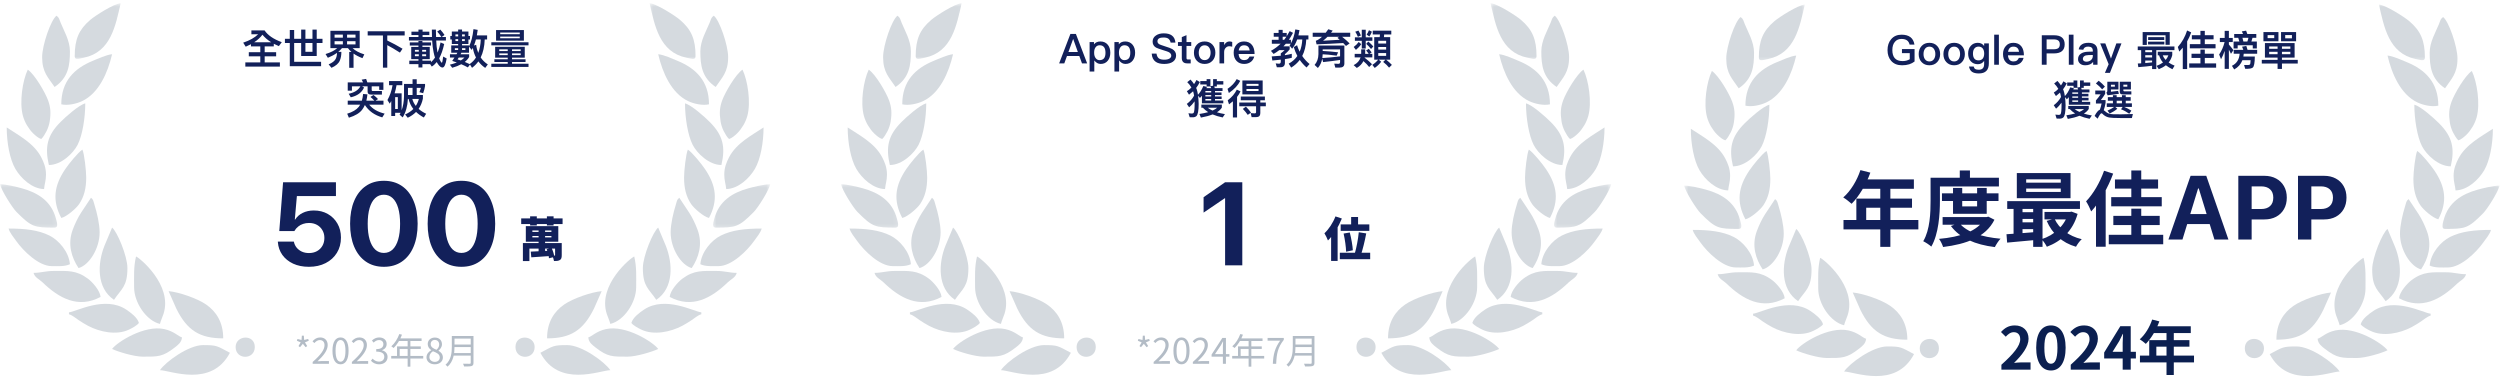 <svg width="553" height="86" viewBox="0 0 553 86" fill="none" xmlns="http://www.w3.org/2000/svg">
<path fill-rule="evenodd" clip-rule="evenodd" d="M161.27 30.747C161.865 30.585 162.585 29.951 163.026 29.528C163.621 28.953 163.976 28.42 164.416 27.724C164.766 27.171 165.122 26.319 165.312 25.639C166.137 22.632 165.392 17.807 164.241 15.405C162.735 16.417 160.409 20.401 159.754 22.189C159.194 23.725 159.094 24.99 159.394 26.883C159.494 27.533 159.769 28.379 160.069 28.969C160.339 29.508 160.89 30.459 161.27 30.747Z" fill="#D5DADF"/>
<path fill-rule="evenodd" clip-rule="evenodd" d="M154.917 11.35C154.917 14.367 155.232 17.173 158.309 19.238C159.704 17.142 161.065 16.024 161.065 12.635C161.065 9.99 159.129 4.384 157.883 3.473C157.273 3.916 157.273 4.274 156.948 5.085C156.293 6.706 154.917 8.983 154.917 11.35Z" fill="#D5DADF"/>
<path fill-rule="evenodd" clip-rule="evenodd" d="M160.209 38.624C160.209 39.949 160.544 40.704 160.639 41.822C163.321 41.762 165.777 39.425 166.992 37.344C168.213 35.244 168.898 31.552 168.898 28.188C166.437 29.85 162.921 31.608 161.27 34.786C160.729 35.834 160.209 37.027 160.209 38.624Z" fill="#D5DADF"/>
<path fill-rule="evenodd" clip-rule="evenodd" d="M148.348 51.408C148.348 54.969 150.659 58.656 153.01 59.296C154.536 56.999 155.512 54.033 154.281 50.769C153.841 49.58 153.15 48.104 152.46 47.062L150.259 43.743C149.724 44.13 149.729 44.518 149.484 45.309C148.943 47.037 148.348 49.53 148.348 51.408Z" fill="#D5DADF"/>
<path fill-rule="evenodd" clip-rule="evenodd" d="M156.828 23.075C156.828 17.927 153.917 15.117 149.865 13.455C148.889 13.057 146.808 12.095 145.593 11.994C146.528 16.034 148.489 20.597 152.226 22.37C153.481 22.959 155.417 23.402 156.828 23.075Z" fill="#D5DADF"/>
<mask id="mask0_87_48" style="mask-type:luminance" maskUnits="userSpaceOnUse" x="157" y="40" width="14" height="11">
<path d="M157.523 40.429H170.385V50.744H157.523V40.429Z" fill="white"/>
</mask>
<g mask="url(#mask0_87_48)">
<path fill-rule="evenodd" clip-rule="evenodd" d="M158.307 50.346C162.8 50.346 163.415 50.235 166.736 46.885C167.667 45.949 170.063 42.161 170.383 40.761C169.018 40.761 166.761 41.325 165.551 41.652C161.929 42.645 159.023 44.538 158.012 48.351C157.792 49.177 157.392 50.346 158.307 50.346Z" fill="#D5DADF"/>
</g>
<path fill-rule="evenodd" clip-rule="evenodd" d="M154.917 58.444C156.053 58.988 157.634 58.867 158.944 58.867C161.841 58.867 165.252 55.482 166.783 53.331C167.373 52.505 168.289 51.402 168.479 50.556C164.827 50.556 161.911 50.879 159.434 52.112C157.378 53.14 155.147 55.704 154.917 58.444Z" fill="#D5DADF"/>
<path fill-rule="evenodd" clip-rule="evenodd" d="M159.574 36.499C160.485 32.601 160.004 29.977 156.978 26.965C155.867 25.842 152.956 23.243 151.525 22.865C151.525 26.043 152.146 29.936 153.216 32.032C154.172 33.9 156.838 36.499 159.574 36.499Z" fill="#D5DADF"/>
<path fill-rule="evenodd" clip-rule="evenodd" d="M151.315 39.264C151.315 41.612 151.765 43.49 152.88 45.142C153.536 46.109 155.632 47.933 156.827 48.215C158.868 44.331 158.433 41.068 155.937 37.386C155.207 36.303 153.161 33.759 152.16 33.09C151.735 33.981 151.315 37.774 151.315 39.264Z" fill="#D5DADF"/>
<path fill-rule="evenodd" clip-rule="evenodd" d="M148.138 65.681C153.096 68.321 157.353 65.964 161.005 62.428C161.725 61.738 162.685 61.41 162.966 60.358C161.325 60.358 160.329 59.935 158.523 59.935C155.472 59.935 153.531 59.703 150.915 61.662C149.964 62.377 148.258 64.256 148.138 65.681Z" fill="#D5DADF"/>
<path fill-rule="evenodd" clip-rule="evenodd" d="M119.531 78.038C123.617 85.804 132.677 81.931 135.003 81.881C133.802 80.078 128.71 76.335 125.463 76.335C122.382 76.335 122.432 76.501 119.531 78.038Z" fill="#D5DADF"/>
<path fill-rule="evenodd" clip-rule="evenodd" d="M139.659 71.434C140.059 71.988 141.2 72.597 141.815 72.889C144.597 74.249 148.363 73.413 150.895 72.078C151.585 71.711 152.375 71.227 153.011 70.799C153.621 70.396 154.381 69.716 155.132 69.515V69.092C153.551 68.961 147.163 65.344 142.451 68.487C141.48 69.142 139.979 70.235 139.659 71.434Z" fill="#D5DADF"/>
<path fill-rule="evenodd" clip-rule="evenodd" d="M121.01 74.846C126.163 74.846 128.994 73.123 131.395 68.243L133.091 64.404C130.875 64.591 126.743 66.001 124.797 67.356C122.621 68.867 121.01 71.204 121.01 74.846Z" fill="#D5DADF"/>
<mask id="mask1_87_48" style="mask-type:luminance" maskUnits="userSpaceOnUse" x="143" y="0" width="12" height="14">
<path d="M143.437 0.703H154.963V13.35H143.437V0.703Z" fill="white"/>
</mask>
<g mask="url(#mask1_87_48)">
<path fill-rule="evenodd" clip-rule="evenodd" d="M153.856 12.418C153.856 8.721 152.951 6.545 150.405 4.385C149.339 3.473 145.207 0.829 143.687 0.703C144.832 5.664 145.848 11.512 151.825 12.761C153.171 13.043 153.856 13.275 153.856 12.418Z" fill="#D5DADF"/>
</g>
<path fill-rule="evenodd" clip-rule="evenodd" d="M142.201 59.295C142.201 63.436 143.546 63.884 145.172 66.322C149.079 63.692 148.824 58.268 147.288 54.39L145.592 50.345C144.512 51.141 142.201 56.616 142.201 59.295Z" fill="#D5DADF"/>
<path fill-rule="evenodd" clip-rule="evenodd" d="M135.002 71.65C138.034 70.94 140.72 66.905 140.72 63.556C140.72 61.088 140.85 59.108 140.295 56.736C139.66 56.907 132.116 63.007 134.222 69.449C134.482 70.225 134.842 70.97 135.002 71.65Z" fill="#D5DADF"/>
<path fill-rule="evenodd" clip-rule="evenodd" d="M130.13 74.633C130.215 75.756 131.065 76.335 131.726 76.859C134.412 78.96 135.462 78.894 138.814 78.894C140.7 78.894 144.297 77.816 145.592 77.187C144.507 75.691 138.434 71.812 134.022 72.8C131.851 73.288 130.975 74.401 130.13 74.633Z" fill="#D5DADF"/>
<path fill-rule="evenodd" clip-rule="evenodd" d="M114.023 76.763C114.023 79.644 118.265 79.644 118.265 76.763C118.265 74.119 114.023 73.832 114.023 76.763Z" fill="#D5DADF"/>
<path d="M66.367 76.801L66.03 76.551L66.515 75.73L65.671 75.378L65.803 74.98L66.695 75.206L66.773 74.252H67.203L67.281 75.198L68.173 74.98L68.298 75.378L67.453 75.73L67.954 76.551L67.61 76.801L66.992 76.051L66.367 76.801ZM69.164 80.476V80.062C70.962 78.49 71.783 77.341 71.783 76.363C71.783 75.707 71.447 75.222 70.736 75.222C70.266 75.222 69.86 75.511 69.539 75.886L69.125 75.488C69.594 74.98 70.094 74.643 70.822 74.643C71.846 74.643 72.487 75.308 72.487 76.332C72.487 77.481 71.588 78.647 70.235 79.921C70.54 79.89 70.884 79.866 71.173 79.866H72.761V80.476H69.164ZM75.331 80.585C74.236 80.585 73.54 79.593 73.54 77.591C73.54 75.605 74.236 74.643 75.331 74.643C76.409 74.643 77.105 75.605 77.105 77.591C77.105 79.593 76.409 80.585 75.331 80.585ZM75.331 80.007C75.98 80.007 76.417 79.28 76.417 77.591C76.417 75.926 75.98 75.214 75.331 75.214C74.674 75.214 74.228 75.926 74.228 77.591C74.228 79.28 74.674 80.007 75.331 80.007ZM77.838 80.476V80.062C79.636 78.49 80.457 77.341 80.457 76.363C80.457 75.707 80.121 75.222 79.409 75.222C78.94 75.222 78.534 75.511 78.213 75.886L77.799 75.488C78.268 74.98 78.768 74.643 79.496 74.643C80.52 74.643 81.161 75.308 81.161 76.332C81.161 77.481 80.262 78.647 78.909 79.921C79.214 79.89 79.558 79.866 79.847 79.866H81.435V80.476H77.838ZM83.887 80.585C82.988 80.585 82.433 80.21 82.058 79.796L82.417 79.327C82.754 79.679 83.183 79.991 83.84 79.991C84.52 79.991 85.005 79.577 85.005 78.92C85.005 78.232 84.544 77.779 83.223 77.779V77.224C84.403 77.224 84.802 76.754 84.802 76.129C84.802 75.582 84.434 75.222 83.84 75.222C83.379 75.222 82.972 75.456 82.652 75.785L82.269 75.323C82.699 74.933 83.207 74.643 83.864 74.643C84.825 74.643 85.529 75.167 85.529 76.082C85.529 76.778 85.123 77.239 84.513 77.458V77.489C85.185 77.653 85.732 78.162 85.732 78.951C85.732 79.968 84.912 80.585 83.887 80.585ZM88.334 73.885L88.92 74.033C88.49 75.191 87.794 76.277 87.067 76.981C86.95 76.879 86.707 76.684 86.559 76.606C87.302 75.957 87.951 74.94 88.334 73.885ZM88.209 74.854H93.252V75.425H87.927L88.209 74.854ZM87.825 76.629H93.08V77.177H88.412V79.03H87.825V76.629ZM86.535 78.733H93.619V79.303H86.535V78.733ZM90.171 75.151H90.773V81.109H90.171V75.151ZM96.168 80.585C95.112 80.585 94.338 79.944 94.338 79.061C94.338 78.287 94.87 77.755 95.394 77.474V77.442C94.972 77.153 94.612 76.715 94.612 76.113C94.612 75.245 95.292 74.667 96.192 74.667C97.169 74.667 97.763 75.292 97.763 76.168C97.763 76.778 97.341 77.286 96.997 77.552V77.591C97.497 77.88 97.966 78.318 97.966 79.1C97.966 79.937 97.239 80.585 96.168 80.585ZM96.559 77.372C96.95 77.028 97.153 76.637 97.153 76.207C97.153 75.644 96.793 75.191 96.176 75.191C95.652 75.191 95.269 75.566 95.269 76.113C95.269 76.801 95.886 77.106 96.559 77.372ZM96.184 80.046C96.84 80.046 97.278 79.647 97.278 79.076C97.278 78.31 96.575 78.021 95.769 77.693C95.3 77.99 94.98 78.443 94.98 78.99C94.98 79.6 95.496 80.046 96.184 80.046ZM100.302 74.323H104.383V74.894H100.302V74.323ZM100.302 76.207H104.414V76.77H100.302V76.207ZM100.239 78.099H104.375V78.662H100.239V78.099ZM99.942 74.323H100.536V76.739C100.536 78.091 100.341 79.937 98.996 81.109C98.91 80.984 98.675 80.773 98.55 80.687C99.809 79.585 99.942 77.998 99.942 76.739V74.323ZM104.125 74.323H104.735V80.242C104.735 80.656 104.625 80.859 104.328 80.961C104.023 81.062 103.507 81.07 102.663 81.07C102.624 80.898 102.514 80.617 102.413 80.453C103.062 80.476 103.703 80.468 103.883 80.468C104.063 80.46 104.125 80.406 104.125 80.234V74.323Z" fill="#B3BCC6"/>
<path fill-rule="evenodd" clip-rule="evenodd" d="M9.115 30.747C8.52 30.585 7.799 29.951 7.359 29.528C6.764 28.953 6.409 28.42 5.968 27.724C5.618 27.171 5.263 26.319 5.073 25.639C4.248 22.632 4.993 17.807 6.144 15.405C7.649 16.417 9.975 20.401 10.631 22.189C11.191 23.725 11.291 24.99 10.991 26.883C10.891 27.533 10.616 28.379 10.316 28.969C10.046 29.508 9.495 30.459 9.115 30.747Z" fill="#D5DADF"/>
<path fill-rule="evenodd" clip-rule="evenodd" d="M15.468 11.35C15.468 14.367 15.153 17.173 12.076 19.238C10.681 17.142 9.32 16.024 9.32 12.635C9.32 9.99 11.256 4.384 12.502 3.473C13.112 3.916 13.112 4.274 13.437 5.085C14.092 6.706 15.468 8.983 15.468 11.35Z" fill="#D5DADF"/>
<path fill-rule="evenodd" clip-rule="evenodd" d="M10.175 38.624C10.175 39.949 9.84 40.704 9.745 41.822C7.064 41.762 4.608 39.425 3.392 37.344C2.171 35.244 1.486 31.552 1.486 28.188C3.947 29.85 7.464 31.608 9.115 34.786C9.655 35.834 10.175 37.027 10.175 38.624Z" fill="#D5DADF"/>
<path fill-rule="evenodd" clip-rule="evenodd" d="M22.037 51.409C22.037 54.97 19.726 58.657 17.375 59.296C15.849 56.999 14.873 54.033 16.104 50.769C16.544 49.58 17.234 48.105 17.925 47.062L20.126 43.743C20.661 44.131 20.656 44.519 20.901 45.309C21.442 47.037 22.037 49.53 22.037 51.409Z" fill="#D5DADF"/>
<path fill-rule="evenodd" clip-rule="evenodd" d="M13.557 23.075C13.557 17.927 16.468 15.117 20.52 13.455C21.496 13.057 23.577 12.095 24.793 11.994C23.857 16.034 21.896 20.597 18.159 22.37C16.904 22.959 14.967 23.402 13.557 23.075Z" fill="#D5DADF"/>
<mask id="mask2_87_48" style="mask-type:luminance" maskUnits="userSpaceOnUse" x="0" y="40" width="13" height="11">
<path d="M12.862 40.429H9.15527e-05V50.744H12.862V40.429Z" fill="white"/>
</mask>
<g mask="url(#mask2_87_48)">
<path fill-rule="evenodd" clip-rule="evenodd" d="M12.078 50.346C7.585 50.346 6.97 50.235 3.648 46.885C2.718 45.949 0.322 42.161 0.001 40.761C1.367 40.761 3.623 41.325 4.834 41.652C8.456 42.645 11.362 44.538 12.373 48.351C12.593 49.177 12.993 50.346 12.078 50.346Z" fill="#D5DADF"/>
</g>
<path fill-rule="evenodd" clip-rule="evenodd" d="M15.468 58.444C14.332 58.988 12.752 58.867 11.441 58.867C8.545 58.867 5.133 55.482 3.602 53.331C3.012 52.505 2.096 51.402 1.906 50.556C5.558 50.556 8.475 50.879 10.951 52.112C13.007 53.14 15.238 55.704 15.468 58.444Z" fill="#D5DADF"/>
<path fill-rule="evenodd" clip-rule="evenodd" d="M10.811 36.499C9.9 32.601 10.38 29.977 13.407 26.965C14.517 25.842 17.429 23.243 18.86 22.865C18.86 26.043 18.239 29.936 17.169 32.032C16.213 33.9 13.547 36.499 10.811 36.499Z" fill="#D5DADF"/>
<path fill-rule="evenodd" clip-rule="evenodd" d="M19.07 39.264C19.07 41.612 18.62 43.49 17.505 45.142C16.849 46.109 14.753 47.933 13.557 48.215C11.517 44.331 11.952 41.068 14.448 37.386C15.178 36.303 17.224 33.759 18.225 33.09C18.65 33.981 19.07 37.774 19.07 39.264Z" fill="#D5DADF"/>
<path fill-rule="evenodd" clip-rule="evenodd" d="M22.247 65.681C17.289 68.321 13.032 65.964 9.38 62.428C8.66 61.738 7.699 61.41 7.419 60.358C9.06 60.358 10.055 59.935 11.861 59.935C14.913 59.935 16.854 59.703 19.47 61.662C20.421 62.377 22.127 64.256 22.247 65.681Z" fill="#D5DADF"/>
<path fill-rule="evenodd" clip-rule="evenodd" d="M50.855 78.038C46.768 85.804 37.709 81.931 35.382 81.881C36.583 80.078 41.676 76.335 44.922 76.335C48.004 76.335 47.954 76.501 50.855 78.038Z" fill="#D5DADF"/>
<path fill-rule="evenodd" clip-rule="evenodd" d="M30.726 71.434C30.326 71.988 29.185 72.597 28.57 72.889C25.789 74.249 22.022 73.413 19.49 72.078C18.8 71.711 18.01 71.227 17.374 70.799C16.764 70.396 16.004 69.716 15.253 69.515V69.092C16.834 68.961 23.222 65.344 27.935 68.487C28.905 69.142 30.406 70.235 30.726 71.434Z" fill="#D5DADF"/>
<path fill-rule="evenodd" clip-rule="evenodd" d="M49.376 74.846C44.223 74.846 41.392 73.123 38.99 68.243L37.294 64.404C39.511 64.591 43.643 66.001 45.589 67.356C47.765 68.867 49.376 71.204 49.376 74.846Z" fill="#D5DADF"/>
<mask id="mask3_87_48" style="mask-type:luminance" maskUnits="userSpaceOnUse" x="15" y="0" width="12" height="14">
<path d="M26.948 0.703H15.422V13.35H26.948V0.703Z" fill="white"/>
</mask>
<g mask="url(#mask3_87_48)">
<path fill-rule="evenodd" clip-rule="evenodd" d="M16.529 12.418C16.529 8.721 17.434 6.545 19.98 4.385C21.046 3.473 25.178 0.829 26.699 0.703C25.553 5.664 24.538 11.512 18.56 12.761C17.214 13.043 16.529 13.275 16.529 12.418Z" fill="#D5DADF"/>
</g>
<path fill-rule="evenodd" clip-rule="evenodd" d="M28.185 59.295C28.185 63.436 26.839 63.884 25.213 66.322C21.306 63.692 21.561 58.268 23.097 54.39L24.793 50.345C25.873 51.141 28.185 56.616 28.185 59.295Z" fill="#D5DADF"/>
<path fill-rule="evenodd" clip-rule="evenodd" d="M35.383 71.65C32.352 70.94 29.665 66.905 29.665 63.556C29.665 61.088 29.535 59.108 30.09 56.736C30.726 56.907 38.27 63.007 36.163 69.449C35.903 70.225 35.543 70.97 35.383 71.65Z" fill="#D5DADF"/>
<path fill-rule="evenodd" clip-rule="evenodd" d="M40.256 74.633C40.171 75.756 39.32 76.335 38.66 76.859C35.974 78.96 34.923 78.894 31.571 78.894C29.685 78.894 26.088 77.816 24.793 77.187C25.878 75.691 31.951 71.812 36.364 72.8C38.535 73.288 39.41 74.401 40.256 74.633Z" fill="#D5DADF"/>
<path fill-rule="evenodd" clip-rule="evenodd" d="M56.362 76.763C56.362 79.644 52.12 79.644 52.12 76.763C52.12 74.119 56.362 73.832 56.362 76.763Z" fill="#D5DADF"/>
<path d="M55.517 9.775C55.143 9.976 54.751 10.158 54.35 10.331L53.793 9.437C55.253 8.945 56.347 8.325 57.095 7.586H55.609V6.719H58.518C59.248 7.805 60.516 8.671 62.331 9.328L61.684 10.204C61.282 10.04 60.908 9.866 60.562 9.684V10.268H58.546V11.545H61.082V12.466H58.546V13.798H61.912V14.728H54.268V13.798H57.579V12.466H55.034V11.545H57.579V10.268H55.517V9.775ZM59.987 9.346C59.203 8.863 58.564 8.306 58.053 7.677C57.588 8.297 56.977 8.854 56.229 9.346H59.987ZM63.025 8.589H64.101V6.637H65.068V8.589H66.619V6.546H67.558V8.589H69.118V6.546H70.058V8.589H71.335V9.51H70.058V12.384H66.619V9.51H65.068V13.67H71.025V14.637H64.101V9.51H63.025V8.589ZM67.558 9.51V11.453H69.118V9.51H67.558ZM73.086 6.81H79.563V10.642H77.994C78.578 11.216 79.444 11.681 80.584 12.028L80.174 12.867C79.389 12.566 78.733 12.229 78.204 11.846V14.993H77.246V11.481H77.738C77.428 11.207 77.164 10.933 76.963 10.642H75.649C75.412 10.933 75.138 11.216 74.828 11.472H75.513C75.513 12.21 75.403 12.84 75.184 13.36C74.929 14.017 74.308 14.564 73.323 15.002L72.694 14.236C73.487 13.907 74.007 13.506 74.254 13.031C74.427 12.685 74.527 12.238 74.546 11.691C73.98 12.101 73.305 12.466 72.52 12.785L72.01 11.955C73.159 11.608 74.016 11.171 74.6 10.642H73.086V6.81ZM78.641 9.821V9.109H76.771V9.821H78.641ZM75.841 9.821V9.109H74.007V9.821H75.841ZM74.007 8.325H75.841V7.65H74.007V8.325ZM76.771 7.65V8.325H78.641V7.65H76.771ZM81.332 6.92H89.515V7.85H85.665V8.963C86.778 9.492 87.9 10.103 89.04 10.778L88.466 11.636C87.344 10.924 86.413 10.368 85.665 9.985V14.965H84.707V7.85H81.332V6.92ZM91.011 7.002H92.561V6.546H93.474V7.002H94.969V7.75H93.474V8.179H95.553C95.535 7.668 95.526 7.12 95.526 6.546H96.42C96.42 7.148 96.438 7.686 96.456 8.179H97.624C97.396 7.805 97.095 7.403 96.712 6.975L97.396 6.546C97.797 6.993 98.107 7.385 98.326 7.732L97.706 8.179H98.636V8.963H96.493C96.538 9.948 96.611 10.724 96.721 11.271C96.739 11.399 96.766 11.517 96.794 11.636C97.067 10.979 97.286 10.231 97.451 9.383L98.253 9.738C97.971 11.015 97.606 12.074 97.15 12.904C97.195 13.041 97.241 13.159 97.296 13.259C97.487 13.661 97.633 13.871 97.733 13.871C97.825 13.871 97.925 13.415 98.034 12.511L98.801 12.931C98.591 14.263 98.281 14.938 97.87 14.938C97.542 14.938 97.204 14.664 96.839 14.117C96.748 13.989 96.675 13.861 96.611 13.725C96.274 14.144 95.909 14.482 95.508 14.728L95.143 14.181H93.437V14.929H92.561V14.181H90.536V13.415H92.561V13.086H90.965V10.386H92.561V10.067H90.646V9.374H92.561V9.063H93.437V9.374H95.344V10.067H93.437V10.386H95.061V13.086H93.437V13.415H95.334V13.752C95.663 13.478 95.955 13.141 96.219 12.749C96.101 12.384 96 11.982 95.909 11.545C95.754 10.851 95.644 9.985 95.59 8.963H90.454V8.179H92.561V7.75H91.011V7.002ZM94.258 12.429V12.01H93.382V12.429H94.258ZM92.634 12.429V12.01H91.777V12.429H92.634ZM91.777 11.426H92.634V11.034H91.777V11.426ZM93.382 11.034V11.426H94.258V11.034H93.382ZM99.941 6.975H101.346V6.537H102.203V6.975H103.617V7.969H103.964V8.735H103.617V9.738H102.203V10.049H103.745V10.277C104.228 9.328 104.557 8.051 104.73 6.445L105.669 6.61C105.615 7.038 105.551 7.44 105.478 7.823H107.749V8.726H107.22C107.165 10.295 106.864 11.617 106.326 12.712C106.728 13.314 107.257 13.825 107.904 14.254L107.33 15.02C106.728 14.61 106.217 14.126 105.815 13.579C105.423 14.126 104.958 14.6 104.411 15.002L103.964 14.281L103.489 14.911C103.006 14.646 102.522 14.409 102.03 14.208C101.473 14.509 100.807 14.774 100.032 14.993L99.512 14.309C100.096 14.163 100.607 13.998 101.054 13.816C100.707 13.688 100.37 13.57 100.032 13.478C100.205 13.223 100.37 12.968 100.534 12.721H99.53V12.01H100.972C101.036 11.891 101.099 11.782 101.163 11.672H99.813V10.049H101.346V9.738H99.941V8.735H99.603V7.969H99.941V6.975ZM103.909 14.19L103.891 14.163C104.456 13.779 104.921 13.305 105.286 12.721C104.958 12.083 104.721 11.371 104.593 10.587C104.511 10.742 104.429 10.888 104.338 11.034L103.745 10.304V11.672H102.057C101.993 11.791 101.929 11.9 101.875 12.01H103.772V12.603C103.544 13.004 103.225 13.369 102.805 13.697C103.17 13.843 103.544 14.008 103.909 14.19ZM104.839 10.067L105.332 9.912C105.405 10.569 105.56 11.162 105.788 11.709C106.116 10.86 106.308 9.866 106.344 8.726H105.277C105.149 9.219 105.004 9.665 104.839 10.067ZM101.939 13.369C102.267 13.168 102.531 12.949 102.741 12.721H101.473C101.373 12.876 101.282 13.013 101.209 13.141C101.446 13.205 101.692 13.278 101.939 13.369ZM102.814 9.091V8.653H102.203V9.091H102.814ZM102.203 8.051H102.814V7.613H102.203V8.051ZM101.346 9.091V8.653H100.744V9.091H101.346ZM100.744 8.051H101.346V7.613H100.744V8.051ZM102.942 11.061V10.66H102.203V11.061H102.942ZM101.346 11.061V10.66H100.616V11.061H101.346ZM109.528 10.359H116.077V12.749H113.259V13.104H116.251V13.716H113.259V14.099H116.908V14.81H108.68V14.099H112.31V13.716H109.355V13.104H112.31V12.749H109.528V10.359ZM115.174 12.201V11.809H113.259V12.201H115.174ZM112.31 12.201V11.809H110.431V12.201H112.31ZM110.431 11.298H112.31V10.915H110.431V11.298ZM113.259 10.915V11.298H115.174V10.915H113.259ZM109.729 6.655H115.886V9H109.729V6.655ZM114.974 8.47V8.097H110.641V8.47H114.974ZM110.641 7.567H114.974V7.193H110.641V7.567ZM108.68 9.346H116.908V10.021H108.68V9.346ZM82.618 21.012C83.056 21.35 83.385 21.651 83.613 21.906L83.084 22.262H84.826V23.147H81.661C82.409 24.095 83.549 24.761 85.081 25.135L84.552 25.965C82.856 25.473 81.569 24.561 80.712 23.229C80.548 23.603 80.347 23.94 80.128 24.241C79.572 24.998 78.587 25.6 77.173 26.038L76.799 25.153C77.984 24.789 78.833 24.287 79.362 23.63C79.481 23.475 79.581 23.311 79.672 23.147H76.917V22.262H80.046C80.174 21.824 80.265 21.331 80.32 20.784L81.268 20.875C81.223 21.368 81.15 21.833 81.04 22.262H82.801C82.573 22.006 82.29 21.733 81.943 21.441L82.618 21.012ZM84.808 18.221V19.881H83.877V19.096H82.217V19.899C82.217 20.054 82.308 20.136 82.491 20.136H84.479V20.921H82.08C81.569 20.921 81.314 20.711 81.314 20.291V19.096H80.092L80.529 19.361C80.028 20.474 79.052 21.195 77.592 21.523L77.127 20.738C78.395 20.483 79.262 19.936 79.718 19.096H77.848V20.063H76.917V18.221H80.311C80.219 18.002 80.11 17.801 80.001 17.619L80.986 17.455C81.077 17.683 81.159 17.938 81.25 18.221H84.808ZM86.057 17.938H88.986V18.85H87.718C87.608 19.489 87.471 20.082 87.289 20.647H88.84V24.396C89.168 23.493 89.35 22.453 89.369 21.277V18.567H91.257V17.527H92.178V18.567H94.021V19.023C93.939 19.553 93.802 20.091 93.601 20.62L92.771 20.383C92.899 20.109 93.008 19.79 93.1 19.443H92.178V21.021H93.546V21.806C93.364 22.681 93.045 23.448 92.598 24.086C93.054 24.488 93.61 24.852 94.267 25.163L93.756 25.993C93.081 25.628 92.507 25.217 92.032 24.761C91.521 25.281 90.901 25.71 90.19 26.047L89.606 25.318C90.335 25.008 90.947 24.597 91.43 24.104C90.91 23.439 90.564 22.7 90.381 21.879H90.226C90.153 23.457 89.77 24.825 89.077 25.974L88.393 25.372C88.475 25.226 88.548 25.081 88.612 24.953H87.407V25.664H86.55V22.353C86.441 22.554 86.322 22.745 86.203 22.928L85.702 22.134C86.258 21.158 86.632 20.063 86.833 18.85H86.057V17.938ZM91.202 21.879C91.348 22.444 91.613 22.955 91.978 23.429C92.278 22.964 92.507 22.444 92.653 21.879H91.202ZM90.244 21.021H91.257V19.443H90.244V21.021ZM87.407 24.113H88V21.486H87.407V24.113Z" fill="#12205A"/>
<path d="M68.33 59.016C67.006 59.016 65.84 58.783 64.83 58.316C63.829 57.841 63.036 57.197 62.451 56.382C61.874 55.559 61.547 54.639 61.471 53.62L61.458 53.442H65.008L65.021 53.532C65.115 53.981 65.31 54.393 65.607 54.766C65.912 55.139 66.298 55.436 66.765 55.657C67.231 55.869 67.757 55.975 68.343 55.975C69.013 55.975 69.603 55.835 70.112 55.555C70.629 55.266 71.032 54.872 71.32 54.371C71.609 53.871 71.753 53.294 71.753 52.641V52.615C71.753 51.97 71.605 51.402 71.308 50.91C71.019 50.409 70.621 50.019 70.112 49.739C69.603 49.459 69.017 49.319 68.355 49.319C67.889 49.319 67.456 49.387 67.057 49.523C66.659 49.65 66.302 49.841 65.988 50.096C65.81 50.24 65.645 50.397 65.492 50.566C65.348 50.736 65.221 50.918 65.11 51.114H61.776L62.616 40.322H74.311V43.376H65.67L65.212 48.556H65.301C65.683 47.936 66.234 47.449 66.956 47.092C67.677 46.736 68.5 46.558 69.424 46.558C70.587 46.558 71.617 46.816 72.517 47.334C73.424 47.852 74.133 48.56 74.642 49.459C75.159 50.358 75.418 51.385 75.418 52.539V52.564C75.418 53.845 75.117 54.969 74.515 55.937C73.921 56.904 73.089 57.659 72.02 58.202C70.96 58.745 69.73 59.016 68.33 59.016ZM84.912 59.016C83.359 59.016 82.027 58.63 80.916 57.858C79.804 57.086 78.948 55.992 78.345 54.575C77.743 53.15 77.442 51.461 77.442 49.51V49.485C77.442 47.533 77.743 45.849 78.345 44.432C78.948 43.007 79.804 41.913 80.916 41.149C82.027 40.377 83.359 39.991 84.912 39.991C86.464 39.991 87.796 40.377 88.908 41.149C90.028 41.913 90.884 43.007 91.478 44.432C92.081 45.849 92.382 47.533 92.382 49.485V49.51C92.382 51.461 92.081 53.15 91.478 54.575C90.884 55.992 90.028 57.086 88.908 57.858C87.796 58.63 86.464 59.016 84.912 59.016ZM84.912 55.949C85.675 55.949 86.324 55.695 86.859 55.186C87.393 54.668 87.8 53.93 88.08 52.971C88.36 52.013 88.5 50.859 88.5 49.51V49.485C88.5 48.136 88.36 46.982 88.08 46.023C87.8 45.065 87.393 44.335 86.859 43.834C86.324 43.325 85.675 43.071 84.912 43.071C84.157 43.071 83.512 43.325 82.977 43.834C82.443 44.335 82.036 45.065 81.756 46.023C81.476 46.982 81.336 48.136 81.336 49.485V49.51C81.336 50.859 81.476 52.013 81.756 52.971C82.036 53.93 82.443 54.668 82.977 55.186C83.512 55.695 84.157 55.949 84.912 55.949ZM102.066 59.016C100.514 59.016 99.182 58.63 98.07 57.858C96.959 57.086 96.102 55.992 95.5 54.575C94.897 53.15 94.596 51.461 94.596 49.51V49.485C94.596 47.533 94.897 45.849 95.5 44.432C96.102 43.007 96.959 41.913 98.07 41.149C99.182 40.377 100.514 39.991 102.066 39.991C103.619 39.991 104.951 40.377 106.062 41.149C107.182 41.913 108.039 43.007 108.633 44.432C109.235 45.849 109.536 47.533 109.536 49.485V49.51C109.536 51.461 109.235 53.15 108.633 54.575C108.039 55.992 107.182 57.086 106.062 57.858C104.951 58.63 103.619 59.016 102.066 59.016ZM102.066 55.949C102.83 55.949 103.479 55.695 104.013 55.186C104.548 54.668 104.955 53.93 105.235 52.971C105.515 52.013 105.655 50.859 105.655 49.51V49.485C105.655 48.136 105.515 46.982 105.235 46.023C104.955 45.065 104.548 44.335 104.013 43.834C103.479 43.325 102.83 43.071 102.066 43.071C101.311 43.071 100.666 43.325 100.132 43.834C99.597 44.335 99.19 45.065 98.91 46.023C98.63 46.982 98.49 48.136 98.49 49.485V49.51C98.49 50.859 98.63 52.013 98.91 52.971C99.19 53.93 99.597 54.668 100.132 55.186C100.666 55.695 101.311 55.949 102.066 55.949Z" fill="#12205A"/>
<path d="M119.137 50.507H120.576V56.095H119.137V50.507ZM117.761 52.196V52.509H121.973V52.196H117.761ZM117.761 50.986V51.299H121.973V50.986H117.761ZM116.312 50.027H123.495V53.468H116.312V50.027ZM115.665 53.76H123.14V54.99H117.104V57.752H115.665V53.76ZM122.786 53.76H124.256V56.439C124.256 57.012 124.172 57.335 123.818 57.533C123.474 57.731 123.046 57.742 122.546 57.742C122.483 57.367 122.317 56.866 122.16 56.533C122.337 56.543 122.588 56.543 122.661 56.543C122.754 56.543 122.786 56.512 122.786 56.418V53.76ZM117.406 55.657C118.532 55.615 120.19 55.542 121.774 55.459L121.764 56.626C120.273 56.741 118.699 56.835 117.521 56.918L117.406 55.657ZM120.92 55.115L122.025 54.865C122.317 55.49 122.567 56.303 122.619 56.845L121.43 57.127C121.399 56.606 121.191 55.761 120.92 55.115ZM117.26 47.849H118.741V49.871H117.26V47.849ZM120.972 47.849H122.452V49.871H120.972V47.849ZM115.29 48.307H124.443V49.558H115.29V48.307Z" fill="#12205A"/>
<path fill-rule="evenodd" clip-rule="evenodd" d="M347.292 30.747C347.887 30.585 348.608 29.951 349.048 29.528C349.643 28.954 349.998 28.42 350.439 27.725C350.789 27.171 351.144 26.319 351.334 25.639C352.16 22.633 351.414 17.807 350.264 15.405C348.758 16.417 346.432 20.401 345.776 22.189C345.216 23.726 345.116 24.99 345.416 26.884C345.516 27.533 345.791 28.379 346.092 28.969C346.362 29.508 346.912 30.46 347.292 30.747Z" fill="#D5DADF"/>
<path fill-rule="evenodd" clip-rule="evenodd" d="M340.939 11.35C340.939 14.367 341.255 17.173 344.331 19.238C345.727 17.143 347.087 16.024 347.087 12.635C347.087 9.99 345.151 4.385 343.906 3.473C343.296 3.916 343.296 4.274 342.97 5.085C342.315 6.706 340.939 8.983 340.939 11.35Z" fill="#D5DADF"/>
<path fill-rule="evenodd" clip-rule="evenodd" d="M346.231 38.624C346.231 39.948 346.567 40.704 346.662 41.822C349.343 41.761 351.799 39.425 353.015 37.344C354.235 35.244 354.921 31.552 354.921 28.188C352.459 29.85 348.943 31.607 347.292 34.786C346.752 35.833 346.231 37.027 346.231 38.624Z" fill="#D5DADF"/>
<path fill-rule="evenodd" clip-rule="evenodd" d="M334.37 51.409C334.37 54.97 336.681 58.657 339.033 59.296C340.558 56.999 341.534 54.033 340.303 50.769C339.863 49.58 339.173 48.105 338.482 47.062L336.281 43.743C335.746 44.13 335.751 44.518 335.506 45.309C334.966 47.037 334.37 49.53 334.37 51.409Z" fill="#D5DADF"/>
<path fill-rule="evenodd" clip-rule="evenodd" d="M342.85 23.075C342.85 17.927 339.939 15.117 335.887 13.455C334.911 13.057 332.83 12.095 331.615 11.994C332.55 16.033 334.511 20.597 338.248 22.37C339.504 22.959 341.439 23.402 342.85 23.075Z" fill="#D5DADF"/>
<mask id="mask4_87_48" style="mask-type:luminance" maskUnits="userSpaceOnUse" x="343" y="40" width="14" height="11">
<path d="M343.546 40.429H356.407V50.744H343.546V40.429Z" fill="white"/>
</mask>
<g mask="url(#mask4_87_48)">
<path fill-rule="evenodd" clip-rule="evenodd" d="M344.33 50.345C348.822 50.345 349.437 50.235 352.759 46.885C353.689 45.948 356.085 42.161 356.405 40.761C355.04 40.761 352.784 41.325 351.573 41.652C347.951 42.644 345.045 44.538 344.035 48.351C343.814 49.177 343.414 50.345 344.33 50.345Z" fill="#D5DADF"/>
</g>
<path fill-rule="evenodd" clip-rule="evenodd" d="M340.939 58.443C342.075 58.987 343.656 58.867 344.966 58.867C347.863 58.867 351.274 55.482 352.805 53.331C353.395 52.505 354.311 51.402 354.501 50.556C350.849 50.556 347.933 50.878 345.457 52.112C343.401 53.14 341.17 55.703 340.939 58.443Z" fill="#D5DADF"/>
<path fill-rule="evenodd" clip-rule="evenodd" d="M345.596 36.499C346.507 32.601 346.027 29.977 343 26.965C341.89 25.842 338.978 23.243 337.548 22.865C337.548 26.043 338.168 29.937 339.238 32.032C340.194 33.901 342.86 36.499 345.596 36.499Z" fill="#D5DADF"/>
<path fill-rule="evenodd" clip-rule="evenodd" d="M337.337 39.264C337.337 41.611 337.787 43.49 338.903 45.142C339.558 46.109 341.654 47.932 342.85 48.215C344.891 44.331 344.455 41.067 341.959 37.386C341.229 36.303 339.183 33.759 338.182 33.089C337.757 33.981 337.337 37.773 337.337 39.264Z" fill="#D5DADF"/>
<path fill-rule="evenodd" clip-rule="evenodd" d="M334.161 65.682C339.118 68.321 343.375 65.964 347.027 62.428C347.747 61.738 348.708 61.41 348.988 60.358C347.347 60.358 346.351 59.935 344.546 59.935C341.494 59.935 339.553 59.703 336.937 61.662C335.987 62.378 334.281 64.256 334.161 65.682Z" fill="#D5DADF"/>
<path fill-rule="evenodd" clip-rule="evenodd" d="M305.553 78.037C309.64 85.804 318.699 81.931 321.025 81.88C319.825 80.077 314.732 76.335 311.486 76.335C308.404 76.335 308.454 76.501 305.553 78.037Z" fill="#D5DADF"/>
<path fill-rule="evenodd" clip-rule="evenodd" d="M325.681 71.434C326.082 71.988 327.222 72.597 327.837 72.889C330.619 74.249 334.386 73.413 336.917 72.079C337.607 71.711 338.397 71.227 339.033 70.799C339.643 70.396 340.403 69.716 341.154 69.515V69.092C339.573 68.961 333.185 65.344 328.473 68.487C327.502 69.142 326.002 70.235 325.681 71.434Z" fill="#D5DADF"/>
<path fill-rule="evenodd" clip-rule="evenodd" d="M307.032 74.846C312.185 74.846 315.016 73.123 317.417 68.242L319.113 64.404C316.897 64.591 312.765 66.001 310.819 67.356C308.643 68.867 307.032 71.204 307.032 74.846Z" fill="#D5DADF"/>
<mask id="mask5_87_48" style="mask-type:luminance" maskUnits="userSpaceOnUse" x="329" y="0" width="12" height="14">
<path d="M329.459 0.703H340.985V13.35H329.459V0.703Z" fill="white"/>
</mask>
<g mask="url(#mask5_87_48)">
<path fill-rule="evenodd" clip-rule="evenodd" d="M339.879 12.418C339.879 8.721 338.973 6.545 336.427 4.385C335.361 3.473 331.229 0.829 329.709 0.703C330.854 5.664 331.87 11.512 337.848 12.761C339.193 13.043 339.879 13.275 339.879 12.418Z" fill="#D5DADF"/>
</g>
<path fill-rule="evenodd" clip-rule="evenodd" d="M328.223 59.295C328.223 63.435 329.569 63.884 331.194 66.321C335.101 63.692 334.846 58.268 333.31 54.389L331.615 50.345C330.534 51.141 328.223 56.616 328.223 59.295Z" fill="#D5DADF"/>
<path fill-rule="evenodd" clip-rule="evenodd" d="M321.025 71.65C324.056 70.939 326.742 66.905 326.742 63.556C326.742 61.088 326.872 59.108 326.317 56.736C325.682 56.907 318.138 63.007 320.244 69.449C320.504 70.224 320.865 70.97 321.025 71.65Z" fill="#D5DADF"/>
<path fill-rule="evenodd" clip-rule="evenodd" d="M316.152 74.633C316.237 75.756 317.088 76.335 317.748 76.859C320.434 78.96 321.485 78.894 324.836 78.894C326.722 78.894 330.319 77.816 331.615 77.187C330.529 75.691 324.456 71.812 320.044 72.8C317.873 73.288 316.998 74.401 316.152 74.633Z" fill="#D5DADF"/>
<path fill-rule="evenodd" clip-rule="evenodd" d="M300.046 76.764C300.046 79.645 304.288 79.645 304.288 76.764C304.288 74.119 300.046 73.832 300.046 76.764Z" fill="#D5DADF"/>
<path d="M252.389 76.801L252.052 76.551L252.537 75.73L251.693 75.378L251.826 74.98L252.717 75.206L252.795 74.252H253.225L253.303 75.198L254.195 74.98L254.32 75.378L253.476 75.73L253.976 76.551L253.632 76.801L253.014 76.051L252.389 76.801ZM255.186 80.476V80.062C256.985 78.49 257.805 77.341 257.805 76.364C257.805 75.707 257.469 75.222 256.758 75.222C256.289 75.222 255.882 75.511 255.562 75.887L255.147 75.488C255.616 74.98 256.117 74.643 256.844 74.643C257.868 74.643 258.509 75.308 258.509 76.332C258.509 77.482 257.61 78.647 256.257 79.921C256.562 79.89 256.906 79.866 257.196 79.866H258.783V80.476H255.186ZM261.353 80.586C260.258 80.586 259.562 79.593 259.562 77.591C259.562 75.605 260.258 74.643 261.353 74.643C262.432 74.643 263.128 75.605 263.128 77.591C263.128 79.593 262.432 80.586 261.353 80.586ZM261.353 80.007C262.002 80.007 262.44 79.28 262.44 77.591C262.44 75.926 262.002 75.214 261.353 75.214C260.696 75.214 260.25 75.926 260.25 77.591C260.25 79.28 260.696 80.007 261.353 80.007ZM263.86 80.476V80.062C265.658 78.49 266.479 77.341 266.479 76.364C266.479 75.707 266.143 75.222 265.432 75.222C264.963 75.222 264.556 75.511 264.235 75.887L263.821 75.488C264.29 74.98 264.791 74.643 265.518 74.643C266.542 74.643 267.183 75.308 267.183 76.332C267.183 77.482 266.284 78.647 264.931 79.921C265.236 79.89 265.58 79.866 265.87 79.866H267.457V80.476H263.86ZM270.504 80.476V76.575C270.504 76.285 270.527 75.824 270.551 75.527H270.511C270.371 75.808 270.214 76.098 270.058 76.379L268.752 78.334H271.942V78.897H268.002V78.428L270.386 74.745H271.176V80.476H270.504ZM274.356 73.885L274.942 74.034C274.512 75.191 273.816 76.278 273.089 76.981C272.972 76.88 272.73 76.684 272.581 76.606C273.324 75.957 273.973 74.941 274.356 73.885ZM274.231 74.855H279.274V75.425H273.949L274.231 74.855ZM273.848 76.629H279.102V77.177H274.434V79.03H273.848V76.629ZM272.558 78.733H279.641V79.303H272.558V78.733ZM276.193 75.152H276.795V81.109H276.193V75.152ZM281.549 80.476C281.651 78.31 282.042 76.919 283.168 75.355H280.392V74.745H283.973V75.175C282.628 76.903 282.386 78.24 282.292 80.476H281.549ZM286.324 74.323H290.405V74.894H286.324V74.323ZM286.324 76.207H290.437V76.77H286.324V76.207ZM286.261 78.099H290.397V78.662H286.261V78.099ZM285.964 74.323H286.558V76.739C286.558 78.091 286.363 79.937 285.018 81.109C284.932 80.984 284.698 80.773 284.573 80.687C285.831 79.585 285.964 77.998 285.964 76.739V74.323ZM290.147 74.323H290.757V80.242C290.757 80.656 290.648 80.859 290.351 80.961C290.046 81.063 289.53 81.07 288.685 81.07C288.646 80.898 288.537 80.617 288.435 80.453C289.084 80.476 289.725 80.468 289.905 80.468C290.085 80.461 290.147 80.406 290.147 80.234V74.323Z" fill="#B3BCC6"/>
<path fill-rule="evenodd" clip-rule="evenodd" d="M195.137 30.747C194.542 30.585 193.821 29.951 193.381 29.528C192.786 28.954 192.431 28.42 191.99 27.725C191.64 27.171 191.285 26.319 191.095 25.639C190.27 22.633 191.015 17.807 192.165 15.405C193.671 16.417 195.997 20.401 196.653 22.189C197.213 23.726 197.313 24.99 197.013 26.884C196.913 27.533 196.638 28.379 196.338 28.969C196.067 29.508 195.517 30.46 195.137 30.747Z" fill="#D5DADF"/>
<path fill-rule="evenodd" clip-rule="evenodd" d="M201.49 11.35C201.49 14.367 201.175 17.173 198.099 19.238C196.703 17.143 195.342 16.024 195.342 12.635C195.342 9.99 197.278 4.385 198.524 3.473C199.134 3.916 199.134 4.274 199.459 5.085C200.115 6.706 201.49 8.983 201.49 11.35Z" fill="#D5DADF"/>
<path fill-rule="evenodd" clip-rule="evenodd" d="M196.198 38.624C196.198 39.948 195.863 40.704 195.768 41.822C193.086 41.761 190.63 39.425 189.414 37.344C188.194 35.244 187.508 31.552 187.508 28.188C189.97 29.85 193.486 31.607 195.137 34.786C195.677 35.833 196.198 37.027 196.198 38.624Z" fill="#D5DADF"/>
<path fill-rule="evenodd" clip-rule="evenodd" d="M208.059 51.408C208.059 54.969 205.748 58.656 203.397 59.296C201.871 56.999 200.895 54.033 202.126 50.769C202.566 49.58 203.257 48.104 203.947 47.062L206.148 43.743C206.683 44.13 206.678 44.518 206.924 45.309C207.464 47.037 208.059 49.53 208.059 51.408Z" fill="#D5DADF"/>
<path fill-rule="evenodd" clip-rule="evenodd" d="M199.579 23.075C199.579 17.927 202.491 15.117 206.543 13.455C207.518 13.057 209.599 12.095 210.815 11.994C209.879 16.033 207.918 20.597 204.181 22.37C202.926 22.959 200.99 23.402 199.579 23.075Z" fill="#D5DADF"/>
<mask id="mask6_87_48" style="mask-type:luminance" maskUnits="userSpaceOnUse" x="186" y="40" width="13" height="11">
<path d="M198.884 40.429H186.022V50.744H198.884V40.429Z" fill="white"/>
</mask>
<g mask="url(#mask6_87_48)">
<path fill-rule="evenodd" clip-rule="evenodd" d="M198.1 50.345C193.608 50.345 192.992 50.235 189.671 46.885C188.74 45.948 186.344 42.161 186.024 40.761C187.389 40.761 189.646 41.325 190.856 41.652C194.478 42.644 197.384 44.538 198.395 48.351C198.615 49.177 199.015 50.345 198.1 50.345Z" fill="#D5DADF"/>
</g>
<path fill-rule="evenodd" clip-rule="evenodd" d="M201.49 58.443C200.355 58.987 198.774 58.867 197.463 58.867C194.567 58.867 191.155 55.482 189.624 53.331C189.034 52.505 188.118 51.402 187.928 50.556C191.58 50.556 194.497 50.878 196.973 52.112C199.029 53.14 201.26 55.703 201.49 58.443Z" fill="#D5DADF"/>
<path fill-rule="evenodd" clip-rule="evenodd" d="M196.833 36.499C195.922 32.601 196.403 29.977 199.429 26.965C200.54 25.842 203.451 23.243 204.882 22.865C204.882 26.043 204.262 29.937 203.191 32.032C202.236 33.901 199.569 36.499 196.833 36.499Z" fill="#D5DADF"/>
<path fill-rule="evenodd" clip-rule="evenodd" d="M205.093 39.264C205.093 41.611 204.642 43.49 203.527 45.142C202.871 46.109 200.775 47.932 199.58 48.215C197.539 44.331 197.974 41.067 200.47 37.386C201.201 36.303 203.247 33.759 204.247 33.089C204.672 33.981 205.093 37.773 205.093 39.264Z" fill="#D5DADF"/>
<path fill-rule="evenodd" clip-rule="evenodd" d="M208.269 65.682C203.312 68.321 199.054 65.964 195.403 62.428C194.682 61.738 193.722 61.41 193.442 60.358C195.082 60.358 196.078 59.935 197.884 59.935C200.935 59.935 202.876 59.703 205.493 61.662C206.443 62.378 208.149 64.256 208.269 65.682Z" fill="#D5DADF"/>
<path fill-rule="evenodd" clip-rule="evenodd" d="M236.877 78.037C232.79 85.804 223.731 81.931 221.405 81.88C222.605 80.077 227.698 76.335 230.944 76.335C234.026 76.335 233.976 76.501 236.877 78.037Z" fill="#D5DADF"/>
<path fill-rule="evenodd" clip-rule="evenodd" d="M216.749 71.434C216.348 71.988 215.208 72.597 214.592 72.889C211.811 74.249 208.044 73.413 205.513 72.079C204.823 71.711 204.032 71.227 203.397 70.799C202.786 70.396 202.026 69.716 201.276 69.515V69.092C202.857 68.961 209.245 65.344 213.957 68.487C214.928 69.142 216.428 70.235 216.749 71.434Z" fill="#D5DADF"/>
<path fill-rule="evenodd" clip-rule="evenodd" d="M235.398 74.846C230.245 74.846 227.414 73.123 225.012 68.242L223.317 64.404C225.533 64.591 229.665 66.001 231.611 67.356C233.787 68.867 235.398 71.204 235.398 74.846Z" fill="#D5DADF"/>
<mask id="mask7_87_48" style="mask-type:luminance" maskUnits="userSpaceOnUse" x="201" y="0" width="12" height="14">
<path d="M212.97 0.703H201.444V13.35H212.97V0.703Z" fill="white"/>
</mask>
<g mask="url(#mask7_87_48)">
<path fill-rule="evenodd" clip-rule="evenodd" d="M202.551 12.418C202.551 8.721 203.456 6.545 206.003 4.385C207.068 3.473 211.2 0.829 212.721 0.703C211.575 5.664 210.56 11.512 204.582 12.761C203.236 13.043 202.551 13.275 202.551 12.418Z" fill="#D5DADF"/>
</g>
<path fill-rule="evenodd" clip-rule="evenodd" d="M214.207 59.295C214.207 63.435 212.861 63.884 211.235 66.321C207.328 63.692 207.583 58.268 209.119 54.389L210.815 50.345C211.896 51.141 214.207 56.616 214.207 59.295Z" fill="#D5DADF"/>
<path fill-rule="evenodd" clip-rule="evenodd" d="M221.405 71.65C218.374 70.939 215.687 66.905 215.687 63.556C215.687 61.088 215.557 59.108 216.113 56.736C216.748 56.907 224.292 63.007 222.186 69.449C221.926 70.224 221.565 70.97 221.405 71.65Z" fill="#D5DADF"/>
<path fill-rule="evenodd" clip-rule="evenodd" d="M226.278 74.633C226.193 75.756 225.342 76.335 224.682 76.859C221.996 78.96 220.945 78.894 217.593 78.894C215.708 78.894 212.111 77.816 210.815 77.187C211.901 75.691 217.974 71.812 222.386 72.8C224.557 73.288 225.432 74.401 226.278 74.633Z" fill="#D5DADF"/>
<path fill-rule="evenodd" clip-rule="evenodd" d="M242.385 76.764C242.385 79.645 238.143 79.645 238.143 76.764C238.143 74.119 242.385 73.832 242.385 76.764Z" fill="#D5DADF"/>
<path d="M236.773 7.503H237.986L240.476 14.017H239.336L238.743 12.384H236.016L235.423 14.017H234.283L236.773 7.503ZM236.335 11.508H238.424L237.402 8.653H237.366L236.335 11.508ZM243.411 9.173C244.104 9.173 244.652 9.419 245.053 9.912C245.418 10.368 245.6 10.951 245.6 11.681C245.6 12.374 245.418 12.949 245.062 13.405C244.679 13.898 244.141 14.144 243.466 14.144C242.918 14.144 242.444 13.88 242.061 13.369V15.823H241.021V9.3H241.988V9.802C242.316 9.383 242.791 9.173 243.411 9.173ZM243.256 10.012C242.845 10.012 242.535 10.167 242.316 10.495C242.116 10.778 242.024 11.152 242.024 11.627V11.7C242.024 12.192 242.143 12.594 242.389 12.895C242.608 13.168 242.882 13.305 243.219 13.305C243.676 13.305 244.022 13.15 244.241 12.858C244.433 12.584 244.533 12.192 244.533 11.681C244.533 11.171 244.442 10.778 244.268 10.505C244.05 10.176 243.712 10.012 243.256 10.012ZM248.898 9.173C249.592 9.173 250.139 9.419 250.54 9.912C250.905 10.368 251.088 10.951 251.088 11.681C251.088 12.374 250.905 12.949 250.549 13.405C250.166 13.898 249.628 14.144 248.953 14.144C248.406 14.144 247.931 13.88 247.548 13.369V15.823H246.508V9.3H247.475V9.802C247.804 9.383 248.278 9.173 248.898 9.173ZM248.743 10.012C248.333 10.012 248.023 10.167 247.804 10.495C247.603 10.778 247.512 11.152 247.512 11.627V11.7C247.512 12.192 247.63 12.594 247.877 12.895C248.096 13.168 248.369 13.305 248.707 13.305C249.163 13.305 249.51 13.15 249.728 12.858C249.92 12.584 250.02 12.192 250.02 11.681C250.02 11.171 249.929 10.778 249.756 10.505C249.537 10.176 249.199 10.012 248.743 10.012ZM257.423 7.376C258.19 7.376 258.792 7.531 259.22 7.85C259.676 8.188 259.941 8.717 260.005 9.428H258.947C258.856 9.027 258.682 8.735 258.445 8.562C258.208 8.379 257.843 8.297 257.369 8.297C256.958 8.297 256.648 8.352 256.429 8.47C256.155 8.607 256.028 8.835 256.028 9.145C256.028 9.419 256.174 9.647 256.484 9.811C256.621 9.884 256.995 10.021 257.597 10.213C258.482 10.486 259.047 10.705 259.302 10.851C259.868 11.189 260.151 11.654 260.151 12.256C260.151 12.84 259.923 13.305 259.467 13.643C259.011 13.971 258.363 14.144 257.533 14.144C256.73 14.144 256.101 13.989 255.654 13.679C255.106 13.296 254.805 12.694 254.76 11.864H255.818C255.891 12.356 256.064 12.712 256.347 12.922C256.602 13.104 256.995 13.205 257.533 13.205C258.007 13.205 258.39 13.123 258.664 12.967C258.938 12.803 259.084 12.594 259.084 12.32C259.084 11.973 258.874 11.7 258.472 11.499C258.345 11.435 257.925 11.289 257.204 11.07C256.402 10.815 255.9 10.632 255.708 10.523C255.207 10.222 254.96 9.784 254.96 9.209C254.96 8.635 255.198 8.178 255.69 7.85C256.146 7.531 256.721 7.376 257.423 7.376ZM262.453 7.777V9.3H263.502V10.158H262.453V12.822C262.453 12.931 262.471 13.013 262.526 13.077C262.581 13.132 262.654 13.159 262.763 13.159H263.383V14.017H262.59C262.179 14.017 261.878 13.907 261.687 13.688C261.504 13.487 261.413 13.205 261.413 12.822V10.158H260.565V9.3H261.413V8.206L262.453 7.777ZM266.469 9.173C267.181 9.173 267.755 9.401 268.193 9.875C268.622 10.34 268.841 10.933 268.841 11.663C268.841 12.384 268.622 12.977 268.202 13.433C267.765 13.907 267.181 14.144 266.469 14.144C265.749 14.144 265.174 13.907 264.736 13.433C264.307 12.977 264.098 12.384 264.098 11.663C264.098 10.933 264.307 10.34 264.745 9.875C265.174 9.401 265.749 9.173 266.469 9.173ZM266.469 10.021C266.031 10.021 265.703 10.185 265.466 10.532C265.265 10.824 265.165 11.207 265.165 11.663C265.165 12.119 265.265 12.493 265.466 12.785C265.703 13.123 266.031 13.296 266.469 13.296C266.898 13.296 267.236 13.123 267.473 12.785C267.673 12.484 267.783 12.11 267.783 11.663C267.783 11.207 267.673 10.824 267.473 10.532C267.236 10.185 266.898 10.021 266.469 10.021ZM271.975 9.173C272.203 9.173 272.404 9.209 272.568 9.291V10.331C272.331 10.258 272.112 10.231 271.893 10.231C271.62 10.231 271.373 10.331 271.154 10.55C270.899 10.796 270.78 11.116 270.78 11.517V14.017H269.75V9.3H270.78V9.975C270.908 9.738 271.054 9.556 271.227 9.428C271.437 9.255 271.683 9.173 271.975 9.173ZM275.168 9.173C275.944 9.173 276.536 9.428 276.947 9.957C277.321 10.432 277.513 11.098 277.513 11.946H273.982C274.019 12.384 274.137 12.721 274.338 12.949C274.539 13.177 274.831 13.296 275.205 13.296C275.524 13.296 275.779 13.223 275.98 13.077C276.135 12.958 276.272 12.767 276.4 12.502H277.44C277.33 12.94 277.111 13.314 276.783 13.606C276.363 13.962 275.843 14.144 275.214 14.144C274.511 14.144 273.955 13.925 273.545 13.496C273.107 13.05 272.888 12.438 272.888 11.654C272.888 10.951 273.088 10.368 273.508 9.893C273.909 9.41 274.466 9.173 275.168 9.173ZM275.196 10.021C274.849 10.021 274.584 10.112 274.384 10.313C274.192 10.505 274.064 10.787 274.001 11.161H276.427C276.336 10.395 275.925 10.021 275.196 10.021ZM281.749 7.285H282.825V6.6H283.728V7.285H284.622V8.023C284.859 7.649 285.078 7.266 285.279 6.883L286.018 7.266C285.726 7.814 285.425 8.324 285.106 8.799H285.552V9.592C286.009 8.753 286.337 7.732 286.519 6.509L287.45 6.673C287.377 7.075 287.304 7.458 287.213 7.823H289.42V8.726H288.946C288.882 10.14 288.581 11.362 288.052 12.384C288.499 13.05 289.037 13.643 289.676 14.162L289.01 14.929C288.426 14.418 287.924 13.861 287.505 13.25C286.994 13.925 286.355 14.5 285.607 14.956L285.06 14.08C285.863 13.643 286.501 13.077 286.975 12.384C286.647 11.763 286.383 11.107 286.182 10.413L286.912 10.003C287.067 10.514 287.258 10.988 287.486 11.435C287.824 10.65 288.015 9.747 288.07 8.726H286.939C286.647 9.547 286.273 10.231 285.817 10.778L285.251 10.076C285.343 9.939 285.425 9.802 285.507 9.674H284.43C284.257 9.875 284.084 10.067 283.901 10.249H285.279V10.924C284.987 11.28 284.631 11.636 284.221 11.982V12.21C284.804 12.119 285.315 12.01 285.744 11.9V12.785C285.361 12.885 284.85 12.986 284.221 13.077V13.898C284.221 14.546 283.892 14.874 283.254 14.874H282.433L282.187 14.026C282.488 14.062 282.725 14.089 282.898 14.089C283.172 14.089 283.308 13.934 283.308 13.643V13.195C282.743 13.259 282.123 13.323 281.439 13.387L281.302 12.475C282.031 12.438 282.706 12.384 283.308 12.329V11.8C283.6 11.59 283.892 11.353 284.166 11.088H282.98C282.57 11.408 282.15 11.69 281.721 11.928L281.128 11.253C281.931 10.806 282.652 10.277 283.272 9.674H281.329V8.799H282.825V8.124H281.749V7.285ZM284.066 8.799C284.239 8.58 284.403 8.352 284.558 8.124H283.728V8.799H284.066ZM293.817 6.473L294.793 6.765C294.665 6.929 294.538 7.093 294.428 7.239H298.67V8.133H296.873C297.584 8.698 298.132 9.191 298.533 9.611L297.73 10.167C297.548 9.957 297.338 9.738 297.119 9.519C295.048 9.647 293.087 9.738 291.226 9.811L291.053 9.027C291.509 8.863 291.974 8.562 292.43 8.133H290.369V7.239H293.251C293.434 7.002 293.625 6.746 293.817 6.473ZM296.344 8.799C296.179 8.653 296.015 8.516 295.842 8.37L296.216 8.133H293.653C293.315 8.47 292.987 8.762 292.658 9.009C294.3 8.926 295.532 8.854 296.344 8.799ZM297.374 10.076V14.044C297.374 14.646 297.028 14.947 296.353 14.947H295.368L295.13 14.08C295.477 14.099 295.787 14.117 296.079 14.117C296.307 14.117 296.426 13.98 296.426 13.706V13.259C295.24 13.442 293.981 13.597 292.668 13.734L292.476 12.986C292.321 13.798 292.002 14.482 291.518 15.038L290.788 14.363C291.336 13.743 291.619 12.958 291.637 11.991V10.076H297.374ZM292.503 12.84C293.853 12.758 295.158 12.63 296.426 12.466V10.924H292.576V11.271C293.397 11.325 293.999 11.362 294.382 11.399C294.811 11.435 295.349 11.499 295.988 11.572L295.669 12.311C295.103 12.229 294.51 12.156 293.908 12.101C293.479 12.064 293.032 12.028 292.576 12.01C292.567 12.302 292.54 12.575 292.503 12.84ZM299.655 11.918H301.087C301.087 11.864 301.096 11.818 301.096 11.773V10.915H301.981V11.773C301.981 11.818 301.972 11.864 301.972 11.918H302.756C302.61 11.69 302.428 11.444 302.191 11.171L302.784 10.796C303.048 11.107 303.258 11.371 303.413 11.599L302.948 11.918H303.559V12.703H301.872C301.862 12.73 301.853 12.748 301.853 12.767C302.492 13.25 303.039 13.725 303.486 14.199L302.857 14.828C302.547 14.409 302.118 13.971 301.589 13.515C301.279 14.135 300.795 14.646 300.129 15.029L299.427 14.409C300.22 14.007 300.731 13.442 300.959 12.703H299.655V11.918ZM299.701 8.251H301.224V6.573H302.1V8.251H303.568V9.027H302.1V10.742H301.224V9.027H299.701V8.251ZM302.811 6.682L303.468 7.011C303.304 7.421 303.121 7.777 302.902 8.078L302.3 7.649C302.501 7.376 302.674 7.056 302.811 6.682ZM300.494 6.765C300.695 7.102 300.868 7.467 301.032 7.85L300.366 8.151C300.184 7.713 299.992 7.339 299.783 7.011L300.494 6.765ZM300.549 9.282L301.105 9.766C300.777 10.249 300.385 10.669 299.929 11.034L299.436 10.395C299.874 10.076 300.248 9.702 300.549 9.282ZM302.665 9.191C303.066 9.519 303.44 9.884 303.778 10.277L303.276 10.842C302.93 10.395 302.574 10.012 302.209 9.702L302.665 9.191ZM306.478 13.195H304.982L305.52 13.661C305.128 14.181 304.654 14.637 304.088 15.029L303.559 14.354C304.07 14.026 304.499 13.633 304.854 13.195H303.979V8.215H305.192L305.247 7.622H303.65V6.783H307.755V7.622H306.177C306.159 7.823 306.15 8.023 306.131 8.215H307.509V13.195H306.606C307.098 13.579 307.527 13.971 307.883 14.354L307.263 14.965C306.962 14.564 306.524 14.144 305.958 13.697L306.478 13.195ZM306.615 12.365V11.736H304.873V12.365H306.615ZM304.873 10.97H306.615V10.395H304.873V10.97ZM304.873 9.629H306.615V9.018H304.873V9.629ZM264.661 17.692L265.409 18.148C265.135 18.668 264.862 19.105 264.588 19.452C264.634 19.552 264.679 19.653 264.716 19.762C264.825 20.1 264.916 20.501 264.989 20.957C265.445 20.483 265.838 19.844 266.175 19.032L266.978 19.215C266.941 19.306 266.896 19.407 266.859 19.498H267.917C267.863 19.343 267.799 19.206 267.744 19.078V19.124H266.905V18.686H265.5V17.938H266.905V17.509H267.744V19.06L268.337 18.969V17.509H269.167V17.947H270.599V18.695H269.167V19.133H268.602C268.638 19.252 268.665 19.37 268.702 19.498H270.426V20.136H268.757V20.456H270.198V21.03H268.757V21.331H270.225V21.906H268.757V22.243H270.59V22.864H265.865V21.185C265.719 21.359 265.573 21.523 265.427 21.669L265.017 21.176C265.09 21.705 265.126 22.316 265.144 23C265.144 24.497 264.971 25.39 264.624 25.701C264.424 25.865 264.159 25.947 263.831 25.947C263.548 25.947 263.32 25.938 263.156 25.929L262.882 25.053C263.138 25.09 263.375 25.117 263.612 25.117C263.822 25.117 263.959 25.062 264.032 24.971C264.177 24.752 264.25 24.077 264.25 22.955C264.25 22.763 264.241 22.581 264.241 22.417C263.886 22.928 263.484 23.375 263.037 23.739L262.526 22.982C263.211 22.471 263.749 21.86 264.132 21.158C264.077 20.793 264.004 20.465 263.913 20.191C263.639 20.437 263.338 20.693 263.01 20.948L262.536 20.173C262.882 19.972 263.22 19.707 263.539 19.361C263.293 18.923 262.982 18.522 262.618 18.175L263.338 17.6C263.648 17.929 263.904 18.266 264.123 18.604C264.314 18.321 264.497 18.02 264.661 17.692ZM267.917 22.243V21.906H266.631V22.243H267.917ZM267.917 21.331V21.03H266.631V21.331H267.917ZM267.917 20.456V20.136H266.631V20.456H267.917ZM266.075 23.831H265.737V23.137H270.271V23.803C270.034 24.186 269.669 24.533 269.185 24.834C269.714 24.998 270.307 25.135 270.955 25.244L270.453 25.983C269.614 25.81 268.875 25.582 268.228 25.308C267.516 25.591 266.649 25.828 265.637 26.011L265.309 25.208C266.047 25.099 266.695 24.962 267.252 24.807C266.795 24.515 266.403 24.195 266.075 23.831ZM268.209 24.46C268.638 24.268 268.985 24.059 269.24 23.831H267.142C267.452 24.068 267.808 24.278 268.209 24.46ZM272.716 22.408C272.442 22.645 272.159 22.864 271.858 23.083L271.575 22.18C272.478 21.505 273.144 20.72 273.582 19.826L274.403 20.209C274.202 20.647 273.947 21.058 273.637 21.441V25.983H272.716V22.408ZM273.555 17.5L274.348 17.883C273.856 18.868 273.017 19.771 271.822 20.574L271.53 19.653C272.442 19.042 273.117 18.321 273.555 17.5ZM274.814 17.801H279.302V20.884H274.814V17.801ZM278.389 20.136V19.689H275.717V20.136H278.389ZM275.717 18.987H278.389V18.549H275.717V18.987ZM274.458 21.359H279.794V22.18H278.782V22.681H280.004V23.511H278.782V25.026C278.782 25.609 278.471 25.91 277.851 25.91H276.857L276.656 25.017C276.966 25.053 277.249 25.08 277.523 25.08C277.733 25.08 277.842 24.98 277.842 24.798V23.511H274.129V22.681H277.842V22.18H274.458V21.359ZM275.598 23.593C276.091 24.086 276.465 24.533 276.72 24.916L275.999 25.409C275.735 25.007 275.37 24.57 274.914 24.086L275.598 23.593Z" fill="#12205A"/>
<path d="M270.992 58.685V43.86H270.903L266.233 47.028V43.618L270.98 40.322H274.797V58.685H270.992Z" fill="#12205A"/>
<path d="M298.873 47.995H300.405V50.486H298.873V47.995ZM296.558 49.642H302.897V51.07H296.558V49.642ZM297.205 51.664L298.57 51.425C298.904 52.707 299.196 54.343 299.248 55.365L297.757 55.678C297.736 54.667 297.507 52.978 297.205 51.664ZM300.562 51.372L302.209 51.633C301.896 53.343 301.437 55.167 301.041 56.355L299.676 56.074C300.051 54.813 300.416 52.884 300.562 51.372ZM296.371 55.907H303.084V57.336H296.371V55.907ZM295.401 47.87L296.819 48.339C296.11 50.1 294.943 52.019 293.744 53.197C293.619 52.832 293.212 51.987 292.962 51.602C293.921 50.716 294.859 49.298 295.401 47.87ZM294.442 50.861L295.881 49.423V49.433V57.721H294.442V50.861Z" fill="#12205A"/>
<path fill-rule="evenodd" clip-rule="evenodd" d="M543.798 31.043C544.393 30.882 545.114 30.248 545.554 29.825C546.149 29.25 546.504 28.716 546.945 28.021C547.295 27.467 547.65 26.616 547.84 25.936C548.665 22.929 547.92 18.104 546.769 15.701C545.264 16.714 542.938 20.698 542.282 22.486C541.722 24.022 541.622 25.287 541.922 27.18C542.022 27.83 542.297 28.676 542.597 29.265C542.868 29.804 543.418 30.756 543.798 31.043Z" fill="#D5DADF"/>
<path fill-rule="evenodd" clip-rule="evenodd" d="M537.445 11.647C537.445 14.664 537.76 17.47 540.837 19.535C542.233 17.439 543.593 16.321 543.593 12.931C543.593 10.287 541.657 4.681 540.412 3.77C539.801 4.213 539.801 4.57 539.476 5.381C538.821 7.003 537.445 9.28 537.445 11.647Z" fill="#D5DADF"/>
<path fill-rule="evenodd" clip-rule="evenodd" d="M542.737 38.92C542.737 40.245 543.072 41.001 543.168 42.119C545.849 42.058 548.305 39.721 549.521 37.641C550.741 35.541 551.426 31.849 551.426 28.484C548.965 30.146 545.449 31.904 543.798 35.083C543.258 36.13 542.737 37.324 542.737 38.92Z" fill="#D5DADF"/>
<path fill-rule="evenodd" clip-rule="evenodd" d="M530.876 51.705C530.876 55.266 533.187 58.953 535.538 59.593C537.064 57.296 538.04 54.33 536.809 51.066C536.369 49.877 535.679 48.401 534.988 47.359L532.787 44.039C532.252 44.427 532.257 44.815 532.012 45.606C531.472 47.334 530.876 49.827 530.876 51.705Z" fill="#D5DADF"/>
<path fill-rule="evenodd" clip-rule="evenodd" d="M539.356 23.372C539.356 18.224 536.445 15.413 532.393 13.751C531.417 13.353 529.336 12.391 528.121 12.291C529.056 16.33 531.017 20.893 534.754 22.666C536.009 23.256 537.945 23.699 539.356 23.372Z" fill="#D5DADF"/>
<mask id="mask8_87_48" style="mask-type:luminance" maskUnits="userSpaceOnUse" x="540" y="40" width="13" height="12">
<path d="M540.052 40.726H552.913V51.041H540.052V40.726Z" fill="white"/>
</mask>
<g mask="url(#mask8_87_48)">
<path fill-rule="evenodd" clip-rule="evenodd" d="M540.836 50.642C545.328 50.642 545.943 50.531 549.265 47.182C550.195 46.245 552.591 42.458 552.911 41.057C551.546 41.057 549.29 41.621 548.079 41.949C544.457 42.941 541.551 44.835 540.54 48.648C540.32 49.474 539.92 50.642 540.836 50.642Z" fill="#D5DADF"/>
</g>
<path fill-rule="evenodd" clip-rule="evenodd" d="M537.445 58.74C538.581 59.284 540.162 59.163 541.472 59.163C544.369 59.163 547.78 55.779 549.311 53.628C549.901 52.802 550.817 51.699 551.007 50.853C547.355 50.853 544.439 51.175 541.962 52.409C539.906 53.437 537.675 56 537.445 58.74Z" fill="#D5DADF"/>
<path fill-rule="evenodd" clip-rule="evenodd" d="M542.102 36.796C543.013 32.898 542.533 30.274 539.506 27.262C538.396 26.139 535.484 23.54 534.053 23.162C534.053 26.34 534.674 30.233 535.744 32.329C536.7 34.197 539.366 36.796 542.102 36.796Z" fill="#D5DADF"/>
<path fill-rule="evenodd" clip-rule="evenodd" d="M533.843 39.561C533.843 41.908 534.293 43.787 535.409 45.439C536.064 46.406 538.16 48.229 539.355 48.511C541.396 44.628 540.961 41.364 538.465 37.682C537.735 36.599 535.689 34.056 534.688 33.386C534.263 34.278 533.843 38.07 533.843 39.561Z" fill="#D5DADF"/>
<path fill-rule="evenodd" clip-rule="evenodd" d="M530.667 65.978C535.624 68.618 539.881 66.26 543.533 62.725C544.253 62.035 545.213 61.707 545.494 60.655C543.853 60.655 542.857 60.231 541.051 60.231C538 60.231 536.059 60 533.443 61.959C532.492 62.674 530.787 64.553 530.667 65.978Z" fill="#D5DADF"/>
<path fill-rule="evenodd" clip-rule="evenodd" d="M502.059 78.334C506.146 86.101 515.205 82.228 517.531 82.177C516.33 80.374 511.238 76.632 507.991 76.632C504.91 76.632 504.96 76.798 502.059 78.334Z" fill="#D5DADF"/>
<path fill-rule="evenodd" clip-rule="evenodd" d="M522.187 71.731C522.587 72.285 523.728 72.894 524.343 73.186C527.125 74.546 530.891 73.71 533.423 72.375C534.113 72.007 534.903 71.524 535.539 71.096C536.149 70.693 536.909 70.013 537.66 69.811V69.388C536.079 69.257 529.691 65.641 524.979 68.784C524.008 69.439 522.507 70.532 522.187 71.731Z" fill="#D5DADF"/>
<path fill-rule="evenodd" clip-rule="evenodd" d="M503.538 75.142C508.691 75.142 511.522 73.42 513.923 68.539L515.619 64.701C513.403 64.887 509.271 66.298 507.325 67.653C505.149 69.164 503.538 71.501 503.538 75.142Z" fill="#D5DADF"/>
<mask id="mask9_87_48" style="mask-type:luminance" maskUnits="userSpaceOnUse" x="525" y="0" width="13" height="14">
<path d="M525.965 1H537.491V13.647H525.965V1Z" fill="white"/>
</mask>
<g mask="url(#mask9_87_48)">
<path fill-rule="evenodd" clip-rule="evenodd" d="M536.384 12.715C536.384 9.018 535.479 6.842 532.933 4.681C531.867 3.77 527.735 1.126 526.215 1C527.36 5.961 528.376 11.809 534.353 13.058C535.699 13.34 536.384 13.571 536.384 12.715Z" fill="#D5DADF"/>
</g>
<path fill-rule="evenodd" clip-rule="evenodd" d="M524.729 59.592C524.729 63.732 526.074 64.18 527.7 66.618C531.607 63.989 531.352 58.564 529.816 54.686L528.12 50.642C527.04 51.437 524.729 56.912 524.729 59.592Z" fill="#D5DADF"/>
<path fill-rule="evenodd" clip-rule="evenodd" d="M517.53 71.946C520.562 71.236 523.248 67.202 523.248 63.852C523.248 61.384 523.378 59.405 522.823 57.033C522.188 57.204 514.644 63.303 516.75 69.745C517.01 70.521 517.37 71.266 517.53 71.946Z" fill="#D5DADF"/>
<path fill-rule="evenodd" clip-rule="evenodd" d="M512.658 74.93C512.743 76.053 513.593 76.632 514.254 77.156C516.94 79.256 517.991 79.191 521.342 79.191C523.228 79.191 526.825 78.113 528.12 77.483C527.035 75.987 520.962 72.109 516.55 73.096C514.379 73.585 513.503 74.698 512.658 74.93Z" fill="#D5DADF"/>
<path fill-rule="evenodd" clip-rule="evenodd" d="M496.552 77.06C496.552 79.941 500.794 79.941 500.794 77.06C500.794 74.416 496.552 74.129 496.552 77.06Z" fill="#D5DADF"/>
<path d="M442.71 81.773V80.681C445.336 78.328 446.87 76.521 446.87 75.039C446.87 74.077 446.363 73.479 445.44 73.479C444.725 73.479 444.166 73.934 443.672 74.48L442.619 73.44C443.503 72.491 444.374 71.984 445.687 71.984C447.494 71.984 448.716 73.141 448.716 74.935C448.716 76.69 447.26 78.562 445.505 80.278C445.986 80.226 446.623 80.161 447.078 80.161H449.158V81.773H442.71ZM453.667 81.955C451.704 81.955 450.404 80.252 450.404 76.924C450.404 73.609 451.704 71.984 453.667 71.984C455.617 71.984 456.917 73.609 456.917 76.924C456.917 80.252 455.617 81.955 453.667 81.955ZM453.667 80.46C454.499 80.46 455.11 79.628 455.11 76.924C455.11 74.233 454.499 73.453 453.667 73.453C452.835 73.453 452.211 74.233 452.211 76.924C452.211 79.628 452.835 80.46 453.667 80.46ZM458.046 81.773V80.681C460.672 78.328 462.206 76.521 462.206 75.039C462.206 74.077 461.699 73.479 460.776 73.479C460.061 73.479 459.502 73.934 459.008 74.48L457.955 73.44C458.839 72.491 459.71 71.984 461.023 71.984C462.83 71.984 464.052 73.141 464.052 74.935C464.052 76.69 462.596 78.562 460.841 80.278C461.322 80.226 461.959 80.161 462.414 80.161H464.494V81.773H458.046ZM469.536 81.773V75.858C469.536 75.299 469.588 74.428 469.614 73.856H469.562C469.315 74.376 469.055 74.909 468.782 75.429L467.3 77.821H472.461V79.29H465.441V77.977L469.016 72.153H471.317V81.773H469.536ZM476.06 70.684L477.646 71.087C476.957 73.024 475.813 74.896 474.656 76.066C474.357 75.793 473.694 75.273 473.317 75.052C474.487 74.038 475.501 72.374 476.06 70.684ZM476.333 72.166H484.601V73.674H475.579L476.333 72.166ZM475.41 75.234H484.302V76.69H476.983V79.42H475.41V75.234ZM473.356 78.653H485.316V80.161H473.356V78.653ZM479.232 72.946H480.844V82.943H479.232V72.946Z" fill="#0B1F50"/>
<path fill-rule="evenodd" clip-rule="evenodd" d="M381.643 31.043C381.048 30.882 380.327 30.248 379.887 29.825C379.292 29.25 378.936 28.716 378.496 28.021C378.146 27.467 377.791 26.616 377.601 25.936C376.775 22.929 377.521 18.104 378.671 15.701C380.177 16.714 382.503 20.698 383.159 22.486C383.719 24.022 383.819 25.287 383.519 27.18C383.419 27.83 383.144 28.676 382.843 29.265C382.573 29.804 382.023 30.756 381.643 31.043Z" fill="#D5DADF"/>
<path fill-rule="evenodd" clip-rule="evenodd" d="M387.996 11.647C387.996 14.664 387.681 17.47 384.604 19.535C383.209 17.439 381.848 16.321 381.848 12.931C381.848 10.287 383.784 4.681 385.03 3.77C385.64 4.213 385.64 4.57 385.965 5.381C386.62 7.003 387.996 9.28 387.996 11.647Z" fill="#D5DADF"/>
<path fill-rule="evenodd" clip-rule="evenodd" d="M382.704 38.92C382.704 40.245 382.368 41.001 382.273 42.119C379.592 42.058 377.136 39.721 375.92 37.641C374.7 35.541 374.014 31.849 374.014 28.484C376.475 30.146 379.992 31.904 381.643 35.083C382.183 36.13 382.704 37.324 382.704 38.92Z" fill="#D5DADF"/>
<path fill-rule="evenodd" clip-rule="evenodd" d="M394.565 51.705C394.565 55.266 392.254 58.953 389.903 59.593C388.377 57.296 387.401 54.329 388.632 51.066C389.072 49.877 389.763 48.401 390.453 47.358L392.654 44.039C393.189 44.427 393.184 44.815 393.429 45.606C393.97 47.333 394.565 49.827 394.565 51.705Z" fill="#D5DADF"/>
<path fill-rule="evenodd" clip-rule="evenodd" d="M386.085 23.372C386.085 18.224 388.996 15.413 393.048 13.751C394.024 13.353 396.105 12.391 397.321 12.291C396.385 16.33 394.424 20.893 390.687 22.666C389.432 23.256 387.496 23.699 386.085 23.372Z" fill="#D5DADF"/>
<mask id="mask10_87_48" style="mask-type:luminance" maskUnits="userSpaceOnUse" x="372" y="40" width="14" height="12">
<path d="M385.39 40.726H372.528V51.041H385.39V40.726Z" fill="white"/>
</mask>
<g mask="url(#mask10_87_48)">
<path fill-rule="evenodd" clip-rule="evenodd" d="M384.606 50.642C380.113 50.642 379.498 50.531 376.176 47.182C375.246 46.245 372.85 42.458 372.53 41.057C373.895 41.057 376.151 41.621 377.362 41.949C380.984 42.941 383.89 44.835 384.901 48.648C385.121 49.474 385.521 50.642 384.606 50.642Z" fill="#D5DADF"/>
</g>
<path fill-rule="evenodd" clip-rule="evenodd" d="M387.996 58.74C386.861 59.284 385.28 59.163 383.969 59.163C381.073 59.163 377.661 55.779 376.13 53.628C375.54 52.802 374.624 51.699 374.434 50.853C378.086 50.853 381.003 51.175 383.479 52.409C385.535 53.437 387.766 56 387.996 58.74Z" fill="#D5DADF"/>
<path fill-rule="evenodd" clip-rule="evenodd" d="M383.339 36.796C382.428 32.898 382.908 30.274 385.935 27.262C387.046 26.139 389.957 23.54 391.388 23.162C391.388 26.34 390.767 30.233 389.697 32.329C388.741 34.197 386.075 36.796 383.339 36.796Z" fill="#D5DADF"/>
<path fill-rule="evenodd" clip-rule="evenodd" d="M391.598 39.561C391.598 41.908 391.148 43.787 390.033 45.439C389.377 46.406 387.281 48.229 386.086 48.511C384.045 44.628 384.48 41.364 386.976 37.682C387.706 36.599 389.752 34.056 390.753 33.386C391.178 34.278 391.598 38.07 391.598 39.561Z" fill="#D5DADF"/>
<path fill-rule="evenodd" clip-rule="evenodd" d="M394.775 65.978C389.817 68.618 385.56 66.26 381.908 62.725C381.188 62.035 380.228 61.707 379.947 60.655C381.588 60.655 382.584 60.231 384.39 60.231C387.441 60.231 389.382 60 391.999 61.959C392.949 62.674 394.655 64.553 394.775 65.978Z" fill="#D5DADF"/>
<path fill-rule="evenodd" clip-rule="evenodd" d="M423.383 78.334C419.296 86.101 410.237 82.228 407.911 82.177C409.111 80.374 414.204 76.632 417.45 76.632C420.532 76.632 420.482 76.798 423.383 78.334Z" fill="#D5DADF"/>
<path fill-rule="evenodd" clip-rule="evenodd" d="M403.254 71.731C402.854 72.285 401.714 72.894 401.098 73.186C398.317 74.546 394.55 73.71 392.019 72.375C391.328 72.007 390.538 71.524 389.903 71.096C389.292 70.693 388.532 70.013 387.782 69.811V69.388C389.362 69.257 395.751 65.641 400.463 68.784C401.433 69.439 402.934 70.532 403.254 71.731Z" fill="#D5DADF"/>
<path fill-rule="evenodd" clip-rule="evenodd" d="M421.904 75.142C416.751 75.142 413.92 73.42 411.518 68.539L409.822 64.701C412.039 64.887 416.171 66.298 418.117 67.653C420.293 69.164 421.904 71.501 421.904 75.142Z" fill="#D5DADF"/>
<mask id="mask11_87_48" style="mask-type:luminance" maskUnits="userSpaceOnUse" x="387" y="0" width="13" height="14">
<path d="M399.476 1H387.95V13.647H399.476V1Z" fill="white"/>
</mask>
<g mask="url(#mask11_87_48)">
<path fill-rule="evenodd" clip-rule="evenodd" d="M389.057 12.715C389.057 9.018 389.962 6.842 392.508 4.681C393.574 3.77 397.706 1.126 399.227 1C398.081 5.961 397.066 11.809 391.088 13.058C389.742 13.34 389.057 13.571 389.057 12.715Z" fill="#D5DADF"/>
</g>
<path fill-rule="evenodd" clip-rule="evenodd" d="M400.713 59.592C400.713 63.732 399.367 64.18 397.741 66.618C393.834 63.989 394.089 58.564 395.625 54.686L397.321 50.642C398.401 51.437 400.713 56.912 400.713 59.592Z" fill="#D5DADF"/>
<path fill-rule="evenodd" clip-rule="evenodd" d="M407.911 71.946C404.88 71.236 402.193 67.202 402.193 63.852C402.193 61.384 402.063 59.405 402.618 57.033C403.254 57.204 410.798 63.303 408.692 69.745C408.431 70.521 408.071 71.266 407.911 71.946Z" fill="#D5DADF"/>
<path fill-rule="evenodd" clip-rule="evenodd" d="M412.784 74.93C412.699 76.053 411.848 76.632 411.188 77.156C408.502 79.256 407.451 79.191 404.099 79.191C402.213 79.191 398.617 78.113 397.321 77.483C398.406 75.987 404.48 72.109 408.892 73.096C411.063 73.585 411.938 74.698 412.784 74.93Z" fill="#D5DADF"/>
<path fill-rule="evenodd" clip-rule="evenodd" d="M428.891 77.06C428.891 79.941 424.648 79.941 424.648 77.06C424.648 74.416 428.891 74.129 428.891 77.06Z" fill="#D5DADF"/>
<path d="M420.621 7.673C421.46 7.673 422.117 7.855 422.6 8.229C423.066 8.594 423.357 9.132 423.476 9.862H422.4C422.308 9.442 422.108 9.132 421.816 8.922C421.515 8.712 421.113 8.612 420.621 8.612C420.01 8.612 419.526 8.813 419.17 9.232C418.778 9.67 418.587 10.281 418.587 11.084C418.587 11.85 418.76 12.443 419.107 12.854C419.481 13.292 420.064 13.511 420.858 13.511C421.168 13.511 421.46 13.474 421.734 13.401C421.989 13.328 422.217 13.228 422.436 13.1V11.759H420.712V10.847H423.503V13.602C423.157 13.875 422.765 14.076 422.318 14.222C421.843 14.368 421.323 14.441 420.739 14.441C419.7 14.441 418.897 14.113 418.322 13.456C417.784 12.845 417.519 12.051 417.519 11.084C417.519 10.108 417.784 9.305 418.322 8.676C418.888 8.001 419.654 7.673 420.621 7.673ZM426.786 9.47C427.497 9.47 428.072 9.698 428.51 10.172C428.939 10.637 429.158 11.23 429.158 11.96C429.158 12.68 428.939 13.273 428.519 13.729C428.081 14.204 427.497 14.441 426.786 14.441C426.065 14.441 425.491 14.204 425.053 13.729C424.624 13.273 424.414 12.68 424.414 11.96C424.414 11.23 424.624 10.637 425.062 10.172C425.491 9.698 426.065 9.47 426.786 9.47ZM426.786 10.318C426.348 10.318 426.02 10.482 425.783 10.829C425.582 11.121 425.482 11.504 425.482 11.96C425.482 12.416 425.582 12.79 425.783 13.082C426.02 13.419 426.348 13.593 426.786 13.593C427.215 13.593 427.552 13.419 427.789 13.082C427.99 12.781 428.1 12.407 428.1 11.96C428.1 11.504 427.99 11.121 427.789 10.829C427.552 10.482 427.215 10.318 426.786 10.318ZM432.256 9.47C432.967 9.47 433.542 9.698 433.98 10.172C434.408 10.637 434.627 11.23 434.627 11.96C434.627 12.68 434.408 13.273 433.989 13.729C433.551 14.204 432.967 14.441 432.256 14.441C431.535 14.441 430.96 14.204 430.522 13.729C430.094 13.273 429.884 12.68 429.884 11.96C429.884 11.23 430.094 10.637 430.532 10.172C430.96 9.698 431.535 9.47 432.256 9.47ZM432.256 10.318C431.818 10.318 431.489 10.482 431.252 10.829C431.051 11.121 430.951 11.504 430.951 11.96C430.951 12.416 431.051 12.79 431.252 13.082C431.489 13.419 431.818 13.593 432.256 13.593C432.684 13.593 433.022 13.419 433.259 13.082C433.46 12.781 433.569 12.407 433.569 11.96C433.569 11.504 433.46 11.121 433.259 10.829C433.022 10.482 432.684 10.318 432.256 10.318ZM437.497 9.47C438.081 9.47 438.546 9.698 438.893 10.172V9.597H439.933V14.012C439.933 15.499 439.194 16.247 437.716 16.247C437.05 16.247 436.548 16.119 436.202 15.882C435.855 15.627 435.636 15.244 435.545 14.715H436.585C436.64 14.979 436.749 15.162 436.922 15.271C437.087 15.371 437.351 15.426 437.716 15.426C438.5 15.426 438.893 15.007 438.893 14.167V13.474C438.546 13.957 438.081 14.204 437.497 14.204C436.859 14.204 436.339 13.985 435.946 13.565C435.545 13.136 435.353 12.562 435.353 11.85C435.353 11.139 435.545 10.564 435.946 10.126C436.339 9.688 436.859 9.47 437.497 9.47ZM437.661 10.309C437.269 10.309 436.968 10.446 436.749 10.719C436.53 10.984 436.421 11.358 436.421 11.85C436.421 12.297 436.503 12.644 436.676 12.899C436.877 13.2 437.196 13.355 437.652 13.355C438.053 13.355 438.364 13.219 438.583 12.963C438.792 12.69 438.902 12.325 438.902 11.85C438.902 11.367 438.792 10.993 438.583 10.719C438.364 10.446 438.053 10.309 437.661 10.309ZM441.114 7.673H442.154V14.313H441.114V7.673ZM445.346 9.47C446.122 9.47 446.714 9.725 447.125 10.254C447.499 10.728 447.69 11.394 447.69 12.243H444.16C444.197 12.68 444.315 13.018 444.516 13.246C444.717 13.474 445.009 13.593 445.383 13.593C445.702 13.593 445.957 13.52 446.158 13.374C446.313 13.255 446.45 13.063 446.578 12.799H447.617C447.508 13.237 447.289 13.611 446.961 13.903C446.541 14.258 446.021 14.441 445.392 14.441C444.689 14.441 444.133 14.222 443.722 13.793C443.285 13.346 443.066 12.735 443.066 11.951C443.066 11.248 443.266 10.665 443.686 10.19C444.087 9.707 444.644 9.47 445.346 9.47ZM445.374 10.318C445.027 10.318 444.762 10.409 444.562 10.61C444.37 10.801 444.242 11.084 444.179 11.458H446.605C446.514 10.692 446.103 10.318 445.374 10.318ZM451.644 7.8H454.344C455.913 7.8 456.706 8.466 456.706 9.798C456.706 11.139 455.913 11.814 454.326 11.814H452.711V14.313H451.644V7.8ZM452.711 8.712V10.902H454.262C454.736 10.902 455.083 10.81 455.302 10.646C455.521 10.473 455.63 10.19 455.63 9.798C455.63 9.406 455.511 9.132 455.293 8.968C455.074 8.794 454.727 8.712 454.262 8.712H452.711ZM457.621 7.673H458.661V14.313H457.621V7.673ZM461.99 9.47C462.683 9.47 463.203 9.643 463.531 9.989C463.823 10.29 463.969 10.728 463.969 11.303V14.313H463.002V13.693C462.82 13.93 462.592 14.103 462.327 14.231C462.026 14.368 461.67 14.441 461.26 14.441C460.767 14.441 460.384 14.313 460.101 14.067C459.81 13.812 459.664 13.492 459.664 13.1C459.664 12.571 459.864 12.161 460.284 11.878C460.667 11.604 461.205 11.458 461.898 11.44L462.929 11.412V11.23C462.929 10.61 462.592 10.309 461.917 10.309C461.625 10.309 461.397 10.354 461.223 10.464C461.023 10.582 460.886 10.765 460.831 11.011L459.8 10.929C459.901 10.409 460.156 10.026 460.567 9.789C460.913 9.57 461.388 9.47 461.99 9.47ZM462.929 12.161L461.971 12.188C461.141 12.206 460.731 12.498 460.731 13.063C460.731 13.228 460.795 13.365 460.941 13.474C461.087 13.584 461.269 13.647 461.497 13.647C461.898 13.647 462.236 13.529 462.51 13.301C462.783 13.063 462.929 12.762 462.929 12.398V12.161ZM464.564 9.597H465.696L466.945 12.954L468.14 9.597H469.271L466.717 16.119H465.604L466.434 14.204L464.564 9.597ZM472.869 10.281H480.987V11.084H476.974V15.28H476.043V14.541C475.332 14.651 474.319 14.751 472.996 14.851L472.878 14.049L473.626 14.012V11.084H472.869V10.281ZM474.529 13.948C475.104 13.903 475.605 13.848 476.043 13.793V13.392H474.529V13.948ZM474.529 12.717H476.043V12.215H474.529V12.717ZM474.529 11.54H476.043V11.084H474.529V11.54ZM477.594 12.233H477.293V11.449H480.504V12.188C480.358 12.808 480.084 13.355 479.701 13.83C480.075 14.085 480.513 14.322 481.024 14.523L480.54 15.317C479.975 15.043 479.491 14.751 479.09 14.432C478.652 14.778 478.123 15.07 477.521 15.307L477.037 14.569C477.585 14.359 478.059 14.113 478.451 13.821C478.032 13.337 477.749 12.808 477.594 12.233ZM479.044 13.264C479.318 12.945 479.519 12.598 479.646 12.233H478.406C478.533 12.607 478.752 12.954 479.044 13.264ZM479.947 7.089V9.916H479.017V7.8H474.876V9.944H473.954V7.089H479.947ZM475.167 8.22H478.734V8.849H475.167V8.22ZM475.149 9.214H478.752V9.834H475.149V9.214ZM484.837 7.782H486.734V6.824H487.701V7.782H489.644V8.703H487.701V9.761H490.082V10.692H484.39V9.761H486.734V8.703H484.837V7.782ZM484.764 11.887H486.734V10.975H487.701V11.887H489.699V12.808H487.701V14.03H490.209V14.961H484.253V14.03H486.734V12.808H484.764V11.887ZM482.83 10.546C482.584 10.838 482.328 11.13 482.054 11.412L481.735 10.391C482.657 9.36 483.341 8.147 483.788 6.742L484.691 7.162C484.463 7.855 484.162 8.521 483.797 9.15V15.28H482.83V10.546ZM491.03 8.393H492.098V6.824H493.028V8.393H493.886V9.305H493.028V9.862C493.366 10.236 493.703 10.646 494.032 11.093L493.493 11.905C493.311 11.54 493.156 11.221 493.028 10.966V15.235H492.098V11.248C491.879 11.914 491.605 12.534 491.295 13.109L490.875 12.06C491.423 11.257 491.824 10.336 492.079 9.305H491.03V8.393ZM494.205 7.517H496.157C496.075 7.317 495.984 7.125 495.892 6.943L496.841 6.779C496.932 6.997 497.014 7.244 497.106 7.517H499.094V8.357H498.255C498.182 8.649 498.1 8.922 498.009 9.187H499.213V10.719H498.31V10.008H494.971V10.719H494.068V9.187H495.345C495.272 8.886 495.19 8.612 495.099 8.357H494.205V7.517ZM497.115 9.187C497.215 8.913 497.297 8.639 497.352 8.357H496.029C496.102 8.612 496.166 8.895 496.239 9.187H497.115ZM494.095 11.029H496.221C496.13 10.774 496.038 10.546 495.947 10.327L496.887 10.163C496.978 10.418 497.069 10.71 497.16 11.029H499.286V11.887H496.312C496.294 12.097 496.275 12.297 496.239 12.498H498.766C498.757 13.903 498.602 14.715 498.301 14.952C498.182 15.043 498 15.107 497.762 15.162C497.534 15.198 497.315 15.216 497.096 15.225H496.64L496.394 14.377C496.704 14.377 496.987 14.386 497.252 14.386C497.452 14.377 497.589 14.341 497.68 14.268C497.762 14.195 497.817 13.884 497.835 13.319H496.02C495.683 14.195 495.081 14.879 494.205 15.362L493.703 14.559C494.752 14.049 495.318 13.155 495.409 11.887H494.095V11.029ZM500.672 7.089H503.993V9.123H500.672V7.089ZM503.062 8.439V7.773H501.594V8.439H503.062ZM504.567 7.089H507.897V9.123H504.567V7.089ZM506.975 8.475V7.755H505.489V8.475H506.975ZM501.001 9.524H507.568V12.735H504.768V13.246H508.262V14.049H504.768V15.253H503.801V14.049H500.307V13.246H503.801V12.735H501.001V9.524ZM506.629 11.987V11.458H504.768V11.987H506.629ZM503.801 11.987V11.458H501.94V11.987H503.801ZM501.94 10.801H503.801V10.272H501.94V10.801ZM504.768 10.272V10.801H506.629V10.272H504.768ZM456.423 17.988L457.171 18.445C456.897 18.964 456.624 19.402 456.35 19.749C456.396 19.849 456.441 19.95 456.478 20.059C456.587 20.396 456.679 20.798 456.752 21.254C457.208 20.78 457.6 20.141 457.937 19.329L458.74 19.512C458.704 19.603 458.658 19.703 458.621 19.794H459.68C459.625 19.639 459.561 19.503 459.506 19.375V19.421H458.667V18.983H457.262V18.235H458.667V17.806H459.506V19.357L460.099 19.265V17.806H460.929V18.244H462.361V18.992H460.929V19.43H460.364C460.4 19.548 460.428 19.667 460.464 19.794H462.188V20.433H460.519V20.752H461.96V21.327H460.519V21.628H461.987V22.203H460.519V22.54H462.352V23.16H457.627V21.482C457.481 21.655 457.335 21.82 457.189 21.965L456.779 21.473C456.852 22.002 456.888 22.613 456.907 23.297C456.907 24.793 456.733 25.687 456.387 25.997C456.186 26.162 455.921 26.244 455.593 26.244C455.31 26.244 455.082 26.235 454.918 26.225L454.644 25.35C454.9 25.386 455.137 25.414 455.374 25.414C455.584 25.414 455.721 25.359 455.794 25.268C455.94 25.049 456.013 24.374 456.013 23.252C456.013 23.06 456.004 22.878 456.004 22.713C455.648 23.224 455.246 23.671 454.799 24.036L454.289 23.279C454.973 22.768 455.511 22.157 455.894 21.455C455.839 21.09 455.766 20.761 455.675 20.488C455.401 20.734 455.1 20.989 454.772 21.245L454.298 20.47C454.644 20.269 454.982 20.004 455.301 19.658C455.055 19.22 454.745 18.819 454.38 18.472L455.1 17.897C455.411 18.226 455.666 18.563 455.885 18.901C456.076 18.618 456.259 18.317 456.423 17.988ZM459.68 22.54V22.203H458.393V22.54H459.68ZM459.68 21.628V21.327H458.393V21.628H459.68ZM459.68 20.752V20.433H458.393V20.752H459.68ZM457.837 24.127H457.5V23.434H462.033V24.1C461.796 24.483 461.431 24.83 460.948 25.131C461.477 25.295 462.07 25.432 462.717 25.541L462.216 26.28C461.376 26.107 460.637 25.879 459.99 25.605C459.278 25.888 458.412 26.125 457.399 26.308L457.071 25.505C457.81 25.395 458.457 25.259 459.014 25.103C458.558 24.811 458.165 24.492 457.837 24.127ZM459.972 24.757C460.4 24.565 460.747 24.355 461.002 24.127H458.904C459.214 24.365 459.57 24.574 459.972 24.757ZM467.379 21.062H468.209V21.491H469.376V21.062H470.215V21.491H471.31V22.285H470.215V22.85H471.575V23.653H469.86C470.434 23.881 470.963 24.155 471.456 24.474L471 25.167C470.407 24.748 469.796 24.41 469.176 24.173L469.531 23.653H467.898L468.355 24.054C467.898 24.456 467.333 24.802 466.676 25.113L466.174 24.465C466.749 24.228 467.242 23.954 467.652 23.653H466.019V22.85H467.379V22.285H466.257V21.491H467.379V21.062ZM468.209 22.85H469.376V22.285H468.209V22.85ZM464.231 17.861C464.779 18.289 465.235 18.718 465.609 19.156L464.998 19.767C464.669 19.366 464.213 18.928 463.611 18.454L464.231 17.861ZM463.474 20.032H465.664V20.752C465.39 21.218 465.071 21.674 464.706 22.13H465.755V22.732C465.645 23.389 465.509 23.936 465.344 24.374C465.426 24.428 465.499 24.483 465.572 24.547C465.864 24.811 466.138 24.994 466.393 25.103C466.658 25.204 467.032 25.259 467.524 25.277C468.017 25.277 468.583 25.286 469.221 25.286C469.878 25.286 470.735 25.259 471.793 25.222L471.575 26.116H469.34C468.719 26.116 468.099 26.098 467.488 26.079C466.868 26.061 466.402 25.988 466.083 25.86C465.7 25.715 465.363 25.486 465.052 25.158C464.989 25.085 464.916 25.058 464.843 25.058C464.669 25.058 464.387 25.45 463.994 26.253L463.328 25.642C463.73 24.875 464.113 24.41 464.496 24.255C464.651 23.835 464.779 23.389 464.87 22.905H463.62V22.212C464.04 21.738 464.377 21.291 464.651 20.871H463.474V20.032ZM470.562 18.727H469.686V19.165H470.562V18.727ZM469.686 19.794V20.004C469.686 20.132 469.778 20.205 469.96 20.205H471.456V20.889H469.559C469.112 20.889 468.893 20.707 468.893 20.351V18.08H471.356V19.794H469.686ZM466.202 21.081L465.928 20.497C466.065 20.415 466.138 20.278 466.138 20.096V18.08H468.601V19.794H466.941V20.296C467.479 20.241 468.008 20.178 468.519 20.105L468.701 20.752C467.962 20.871 467.132 20.98 466.202 21.081ZM466.941 19.174H467.807V18.745H466.941V19.174Z" fill="#12205A"/>
<path d="M411.525 37.628L413.721 38.186C412.767 40.868 411.183 43.46 409.581 45.08C409.167 44.702 408.249 43.982 407.727 43.676C409.347 42.272 410.751 39.968 411.525 37.628ZM411.903 39.68H423.351V41.768H410.859L411.903 39.68ZM410.625 43.928H422.937V45.944H412.803V49.724H410.625V43.928ZM407.781 48.662H424.341V50.75H407.781V48.662ZM415.917 40.76H418.149V54.602H415.917V40.76ZM429.561 42.758H442.071V44.468H429.561V42.758ZM429.705 48.014H439.587V49.706H429.705V48.014ZM432.009 41.57H434.043V45.656H437.337V41.57H439.461V47.294H432.009V41.57ZM439.029 48.014H439.443L439.821 47.924L441.171 48.608C439.227 52.514 434.871 54.008 429.813 54.638C429.651 54.098 429.255 53.288 428.913 52.838C433.521 52.442 437.571 51.164 439.029 48.284V48.014ZM433.395 49.328C435.015 51.344 438.381 52.442 442.521 52.802C442.071 53.252 441.531 54.116 441.261 54.656C436.887 54.116 433.557 52.676 431.541 49.994L433.395 49.328ZM433.503 37.7H435.753V40.4H433.503V37.7ZM428.103 39.32H442.161V41.246H428.103V39.32ZM427.041 39.32H429.111V44.396C429.111 47.33 428.841 51.758 427.203 54.548C426.825 54.188 425.925 53.594 425.421 53.36C426.933 50.804 427.041 47.042 427.041 44.396V39.32ZM448.191 41.696V42.452H455.841V41.696H448.191ZM448.191 39.662V40.4H455.841V39.662H448.191ZM446.121 38.276H458.001V43.838H446.121V38.276ZM443.997 44.486H460.089V46.214H443.997V44.486ZM452.241 46.88H458.127V48.536H452.241V46.88ZM446.751 46.934H450.855V48.428H446.751V46.934ZM446.751 49.184H450.855V50.678H446.751V49.184ZM454.455 48.374C455.463 50.57 457.587 52.226 460.485 52.91C460.035 53.288 459.477 54.08 459.207 54.584C456.093 53.684 453.951 51.668 452.727 48.86L454.455 48.374ZM457.497 46.88H457.875L458.235 46.808L459.567 47.312C458.505 51.074 455.967 53.378 452.763 54.584C452.529 54.08 451.989 53.306 451.593 52.91C454.383 52.028 456.705 49.958 457.497 47.186V46.88ZM443.835 51.812C445.635 51.704 448.281 51.506 450.801 51.29V53.036C448.389 53.27 445.869 53.504 443.979 53.666L443.835 51.812ZM449.739 45.044H451.809V54.602H449.739V45.044ZM445.401 45.098H447.381V52.442H445.401V45.098ZM465.417 37.772L467.433 38.402C466.317 41.444 464.481 44.702 462.573 46.772C462.375 46.25 461.799 45.062 461.439 44.54C463.023 42.902 464.517 40.346 465.417 37.772ZM463.635 42.794L465.759 40.652L465.777 40.67V54.584H463.635V42.794ZM467.829 39.698H477.369V41.714H467.829V39.698ZM467.469 47.744H477.729V49.778H467.469V47.744ZM467.001 43.604H478.179V45.638H467.001V43.604ZM466.461 51.938H478.503V54.026H466.461V51.938ZM471.447 37.7H473.643V44.828H471.447V37.7ZM471.447 46.16H473.643V53.45H471.447V46.16ZM479.656 52.982L484.559 38.89H487.088V41.683H486.219L482.762 52.982H479.656ZM482.283 49.564L483.006 47.357H489.539L490.262 49.564H482.283ZM489.832 52.982L486.365 41.683V38.89H488.025L492.928 52.982H489.832ZM496.59 48.539V46.234H500.164C501.01 46.234 501.668 46.019 502.137 45.589C502.612 45.153 502.85 44.535 502.85 43.734V43.714C502.85 42.914 502.612 42.298 502.137 41.869C501.668 41.439 501.01 41.224 500.164 41.224H496.59V38.89H500.887C501.876 38.89 502.742 39.092 503.484 39.496C504.227 39.893 504.803 40.453 505.213 41.175C505.63 41.898 505.838 42.741 505.838 43.705V43.724C505.838 44.694 505.63 45.541 505.213 46.263C504.803 46.986 504.227 47.546 503.484 47.943C502.742 48.34 501.876 48.539 500.887 48.539H496.59ZM495.115 52.982V38.89H498.064V52.982H495.115ZM509.793 48.539V46.234H513.367C514.214 46.234 514.871 46.019 515.34 45.589C515.815 45.153 516.053 44.535 516.053 43.734V43.714C516.053 42.914 515.815 42.298 515.34 41.869C514.871 41.439 514.214 41.224 513.367 41.224H509.793V38.89H514.09C515.079 38.89 515.945 39.092 516.688 39.496C517.43 39.893 518.006 40.453 518.416 41.175C518.833 41.898 519.041 42.741 519.041 43.705V43.724C519.041 44.694 518.833 45.541 518.416 46.263C518.006 46.986 517.43 47.546 516.688 47.943C515.945 48.34 515.079 48.539 514.09 48.539H509.793ZM508.318 52.982V38.89H511.268V52.982H508.318Z" fill="#12205A"/>
</svg>
